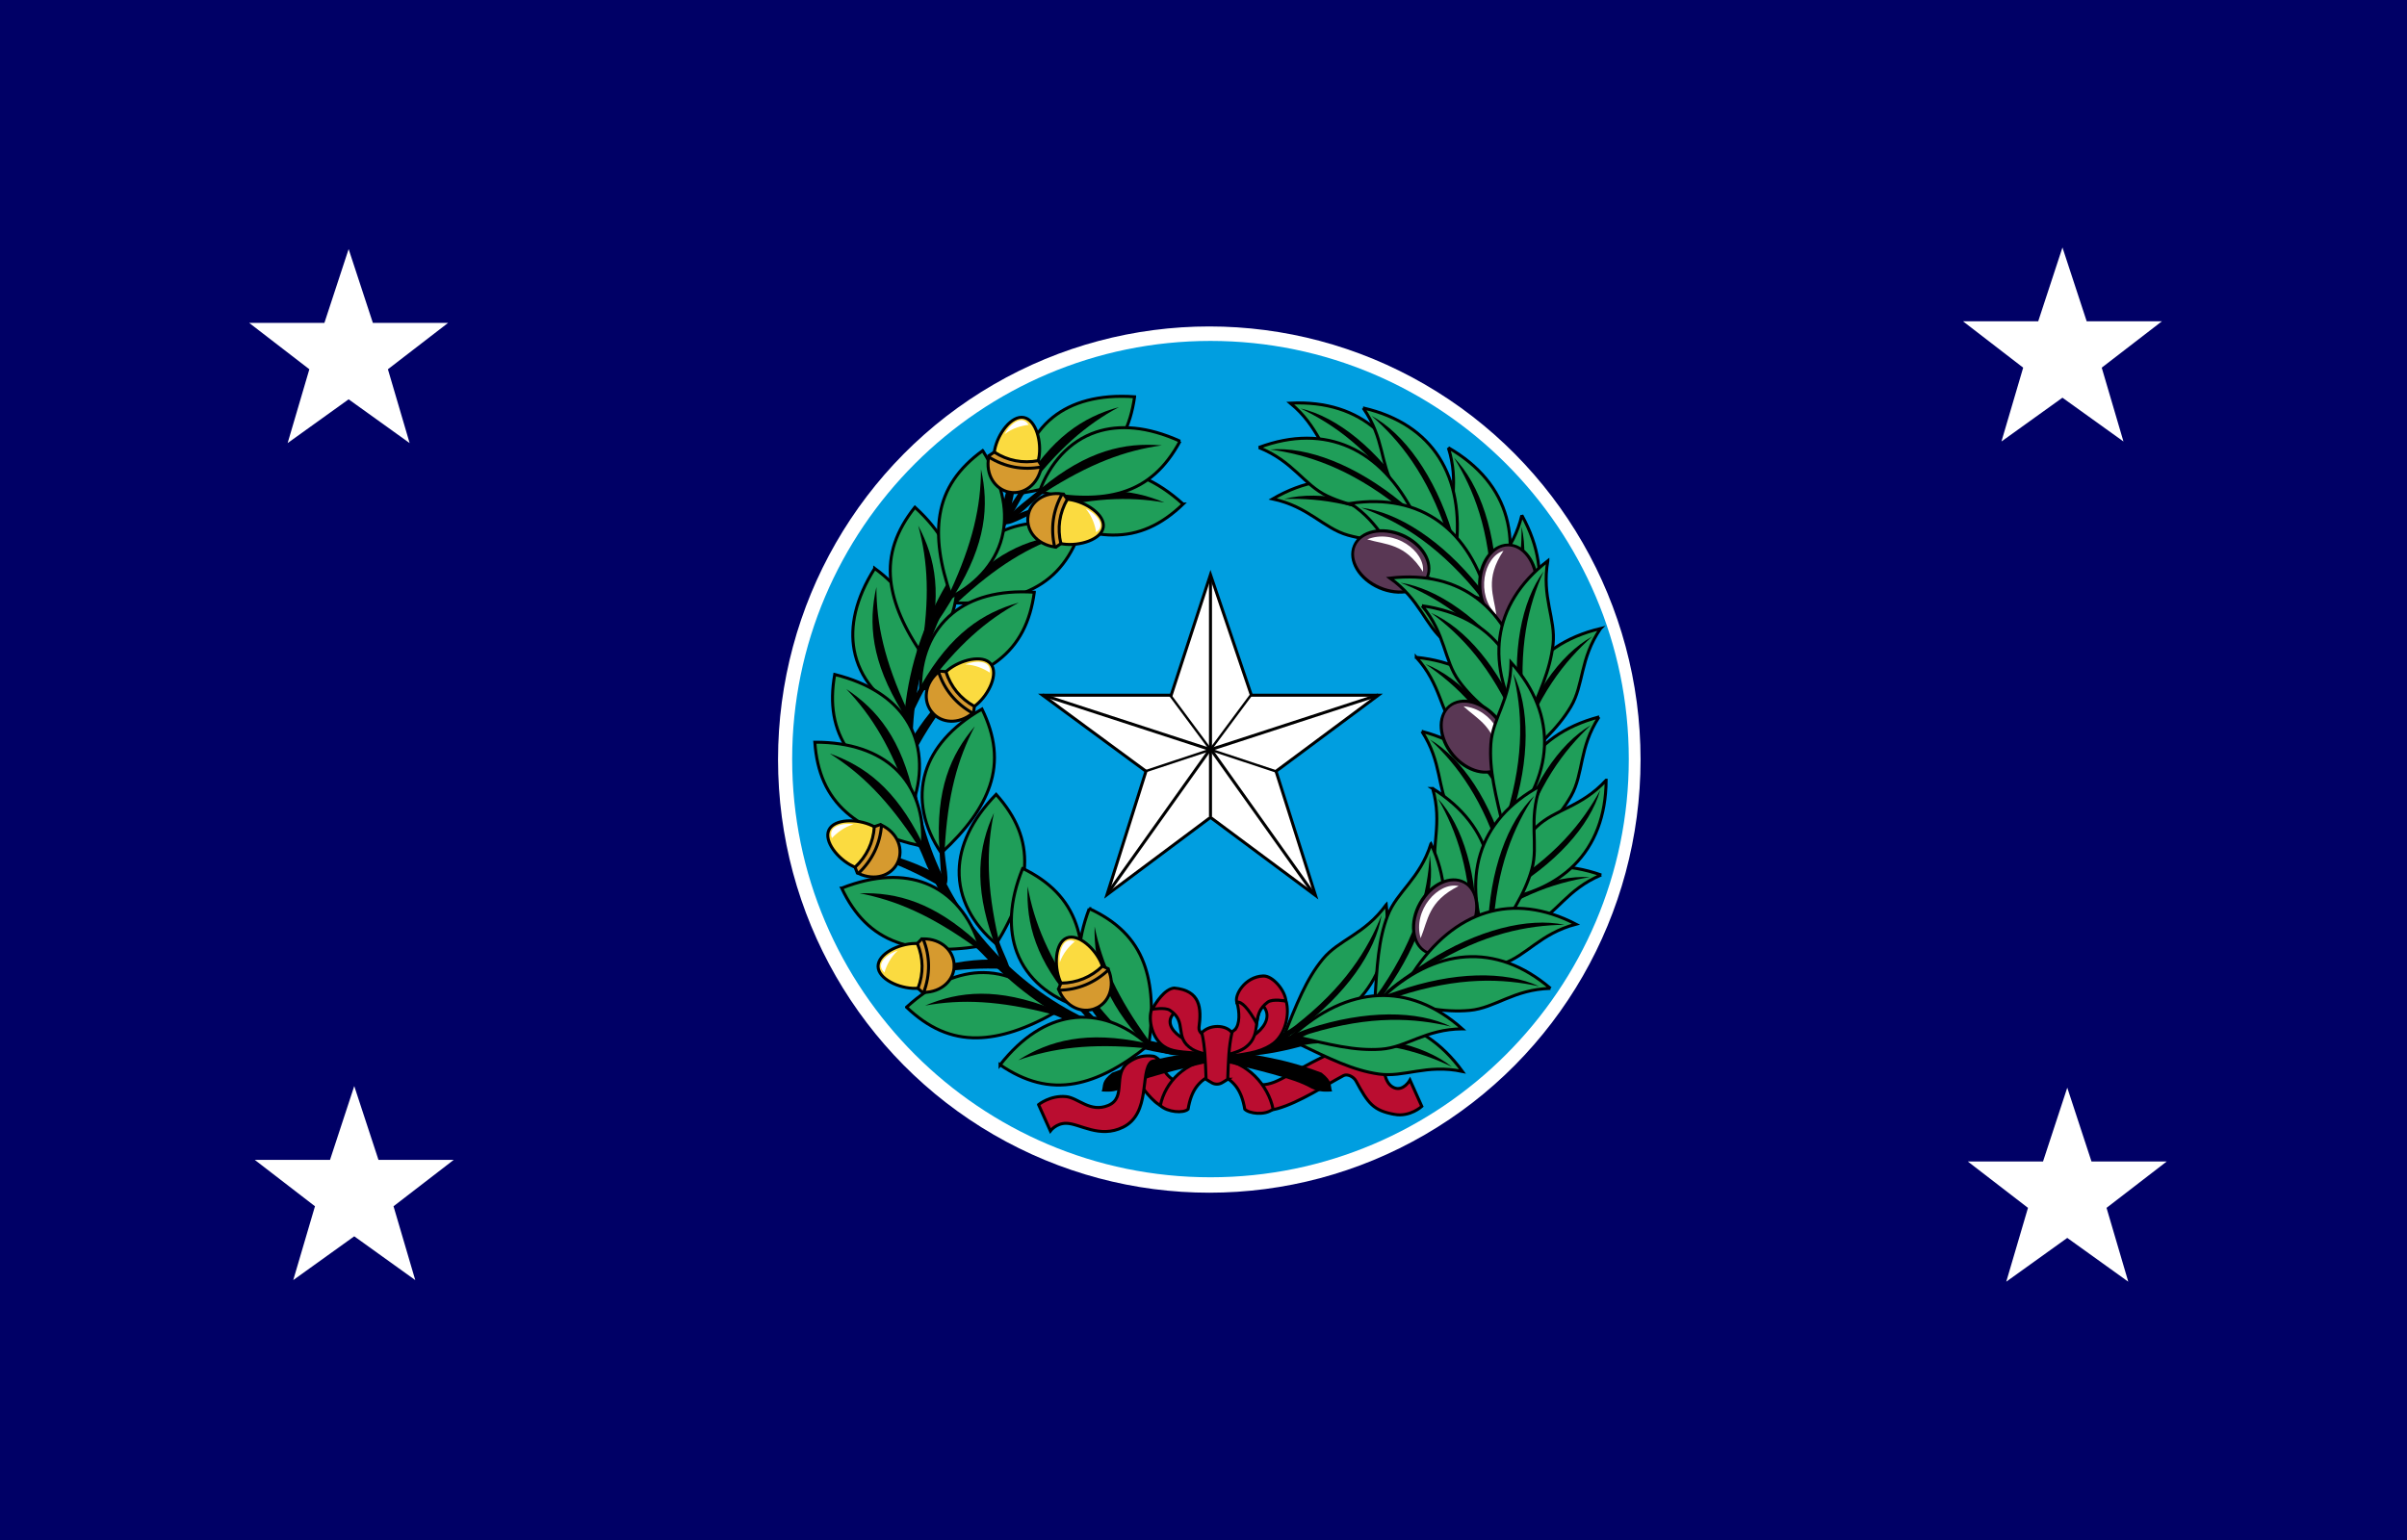 <svg xmlns="http://www.w3.org/2000/svg" width="1000.45" height="640.468" xml:space="preserve"><path fill="#006" style="stroke:none" d="M0 0h1000.45v640.468H0z"/><g fill="#FFF"><path style="stroke:none" d="m144.908 103.558 10.073 30.696h31.26l-25.009 19.274 9.032 30.696-25.356-18.203-25.356 18.203 9.031-30.696-25.008-19.274h31.26zM147.241 451.558l10.073 30.696h31.261l-25.009 19.274 9.031 30.696-25.356-18.203-25.355 18.203 9.031-30.696-25.009-19.274h31.26zM857.242 102.891l10.073 30.696h31.261l-25.01 19.275 9.031 30.695-25.355-18.203-25.356 18.203 9.031-30.695-25.008-19.275h31.26zM859.242 452.224l10.072 30.696h31.261l-25.009 19.274 9.031 30.696-25.355-18.203-25.356 18.203 9.031-30.696-25.009-19.274h31.26z"/></g><ellipse fill="#FFF" cx="502.634" cy="315.81" rx="179.25" ry="180.083" style="stroke:none"/><path transform="matrix(1.25 0 0 1.25 332.931 145.418)" d="M136.156-2.938C59.564-2.938-2.938 59.566-2.938 136.156c0 76.592 62.502 139.094 139.094 139.094 76.592 0 139.094-62.502 139.094-139.094 0-76.591-62.502-139.094-139.094-139.094z" style="fill:#009ee0;fill-opacity:1;stroke:none;display:inline"/><g style="stroke-width:1;stroke-miterlimit:4;stroke-dasharray:none"><path style="fill:#ba0d30;fill-opacity:1;stroke:#000;stroke-width:1;stroke-linecap:butt;stroke-linejoin:miter;stroke-miterlimit:4;stroke-opacity:1;stroke-dasharray:none" d="M195.164 252.986c5.2.97 9.131-2.663 9.131-2.663l-3.931-8.751s-2.211 3.889-5.327 2.536c-3.62-1.572-2.977-7.069-4.78-9.136-2.297-2.631-6.143-3.95-9.631-4.127-5.484-.28-20.24 9.403-25.354 11.4-6.143 2.397-8.845-.787-8.845-.787l1.376 10.614s5.535-.155 8.451-.983c7.471-2.12 15.822-7.707 22.013-11.007 1.321-.704 3.416.453 4.128 1.77 4.1 7.575 5.752 9.826 12.769 11.134z" transform="matrix(1.25 0 0 1.25 335.596 147.095)"/><path style="color:#000;fill:#ba0d30;fill-opacity:1;fill-rule:nonzero;stroke:#000;stroke-width:1;stroke-linecap:butt;stroke-linejoin:miter;stroke-miterlimit:4;stroke-opacity:1;stroke-dasharray:none;stroke-dashoffset:0;marker:none;visibility:visible;display:inline;overflow:visible;enable-background:accumulate" d="M136.8 239.468c5.112 2.2 7.569 5.536 8.623 11.795 1.411 1.436 6.611 2.215 9.426-.032-1.62-7.892-8.509-15.884-18.303-16.837z" transform="matrix(1.25 0 0 1.25 335.596 147.095)"/><path style="fill:#ba0d30;fill-opacity:1;stroke:#000;stroke-width:1.25;stroke-linecap:butt;stroke-linejoin:miter;stroke-miterlimit:4;stroke-opacity:1;stroke-dasharray:none" d="M137.238 302.354c2.955 4.111 8.162 11.254 12.026 10.747l6.994-9.723c-6.075-.762-8.46-5.986-11.344-10.577l-5.118.512z" transform="translate(335.596 147.095)"/><path style="color:#000;fill:#ba0d30;fill-opacity:1;fill-rule:nonzero;stroke:#000;stroke-width:1.25;stroke-linecap:butt;stroke-linejoin:miter;stroke-miterlimit:4;stroke-opacity:1;stroke-dasharray:none;stroke-dashoffset:0;marker:none;visibility:visible;display:inline;overflow:visible;enable-background:accumulate" d="M168.998 299.334c-6.39 2.751-9.462 6.92-10.78 14.744-1.96 1.795-8.456 1.295-11.536-1.513 2.025-9.865 10.39-18.38 22.633-19.572z" transform="translate(335.596 147.095)"/><g style="stroke-width:1;stroke-miterlimit:4;stroke-dasharray:none"><path style="font-size:medium;font-style:normal;font-variant:normal;font-weight:400;font-stretch:normal;text-indent:0;text-align:start;text-decoration:none;line-height:normal;letter-spacing:normal;word-spacing:normal;text-transform:none;direction:ltr;block-progression:tb;writing-mode:lr-tb;text-anchor:start;baseline-shift:baseline;color:#000;fill:#000;fill-opacity:1;stroke:none;stroke-width:1;marker:none;visibility:visible;display:inline;overflow:visible;enable-background:accumulate;font-family:Sans;-inkscape-font-specification:Sans" d="M42.932 205.735c8.337-1.099 15.503-1.454 21.971-1.148l.96-2.831c-6.553-.667-14.067-.077-23.073 2.215zM67.927 37.195c-1.524 8.27-3.395 15.197-5.68 21.256l2.398 1.786c2.654-6.029 4.408-13.359 5.003-22.633zM23.6 167.554c7.88 2.933 14.379 5.974 19.95 9.274l2.175-2.053c-5.478-3.658-12.394-6.654-21.425-8.845zM46.746 115.245c-5.03 6.74-8.839 12.82-11.73 18.614l-2.94-.545c2.618-6.045 6.802-12.314 13.2-19.053z" transform="matrix(1.25 0 0 1.25 335.596 147.095)"/><g style="stroke-width:1;stroke-miterlimit:4;stroke-dasharray:none"><path style="fill:#1f9e59;fill-opacity:1;stroke:#000;stroke-width:1.25;stroke-linecap:butt;stroke-linejoin:miter;stroke-miterlimit:4;stroke-opacity:1;stroke-dasharray:none" d="M154.877 36.783c-13.623-6.197-25.352-6.96-34.837-3.81-11.114 3.693-19.287 12.902-23.67 24.9 14.016 2.941 25.365 2.91 34.458.124 10.467-3.206 18.131-10.246 24.049-21.214z" transform="rotate(-93.568 464.006 67.341)"/><path style="font-size:medium;font-style:normal;font-variant:normal;font-weight:400;font-stretch:normal;text-indent:0;text-align:start;text-decoration:none;line-height:normal;letter-spacing:normal;word-spacing:normal;text-transform:none;direction:ltr;block-progression:tb;writing-mode:lr-tb;text-anchor:start;baseline-shift:baseline;color:#000;fill:#000;fill-opacity:1;stroke:none;stroke-width:1;marker:none;visibility:visible;display:inline;overflow:visible;enable-background:accumulate;font-family:Sans;-inkscape-font-specification:Sans" d="M117.85 30.828c-12.352-1.056-24.747 1.675-39.967 14.163-2.943 2.414-3.625 10.753-4.035 12.282 1.42 2.218 1.726-8.708 4.91-10.745 15.158-9.692 26.907-14.03 39.092-15.7z" transform="rotate(-93.568 464.006 67.341) scale(1.25)"/></g><g style="stroke-width:1;stroke-miterlimit:4;stroke-dasharray:none"><path style="fill:#1f9e59;fill-opacity:1;stroke:#000;stroke-width:1.25;stroke-linecap:butt;stroke-linejoin:miter;stroke-miterlimit:4;stroke-opacity:1;stroke-dasharray:none" d="M154.877 36.783c-13.623-6.197-25.352-6.96-34.837-3.81-11.114 3.693-19.287 12.902-23.67 24.9 14.016 2.941 25.365 2.91 34.458.124 10.467-3.206 18.131-10.246 24.049-21.214z" transform="scale(-1 1) rotate(18.016 -1315.73 -1449.149)"/><path style="font-size:medium;font-style:normal;font-variant:normal;font-weight:400;font-stretch:normal;text-indent:0;text-align:start;text-decoration:none;line-height:normal;letter-spacing:normal;word-spacing:normal;text-transform:none;direction:ltr;block-progression:tb;writing-mode:lr-tb;text-anchor:start;baseline-shift:baseline;color:#000;fill:#000;fill-opacity:1;stroke:none;stroke-width:1;marker:none;visibility:visible;display:inline;overflow:visible;enable-background:accumulate;font-family:Sans;-inkscape-font-specification:Sans" d="M117.85 30.828c-12.352-1.056-24.747 1.675-39.967 14.163-2.943 2.414-8.754 6.851-9.165 8.38 1.422 2.219 6.856-4.806 10.04-6.843 15.158-9.692 26.907-14.03 39.092-15.7z" transform="scale(-1.25 1.25) rotate(18.016 -1052.584 -1159.32)"/></g><g style="stroke-width:1;stroke-miterlimit:4;stroke-dasharray:none"><path style="fill:#1f9e59;fill-opacity:1;stroke:#000;stroke-width:1.25;stroke-linecap:butt;stroke-linejoin:miter;stroke-miterlimit:4;stroke-opacity:1;stroke-dasharray:none" d="M154.877 36.783c-13.623-6.197-25.352-6.96-34.837-3.81-11.114 3.693-19.287 12.902-23.67 24.9 14.016 2.941 25.365 2.91 34.458.124 10.467-3.206 18.131-10.246 24.049-21.214z" transform="rotate(-10.404 1305.028 -1489.633)"/><path style="font-size:medium;font-style:normal;font-variant:normal;font-weight:400;font-stretch:normal;text-indent:0;text-align:start;text-decoration:none;line-height:normal;letter-spacing:normal;word-spacing:normal;text-transform:none;direction:ltr;block-progression:tb;writing-mode:lr-tb;text-anchor:start;baseline-shift:baseline;color:#000;fill:#000;fill-opacity:1;stroke:none;stroke-width:1;marker:none;visibility:visible;display:inline;overflow:visible;enable-background:accumulate;font-family:Sans;-inkscape-font-specification:Sans" d="M117.85 30.828c-12.352-1.056-24.747 1.675-39.967 14.163-2.943 2.414-8.754 6.851-9.165 8.38 1.422 2.219 6.856-4.806 10.04-6.843 15.158-9.692 26.907-14.03 39.092-15.7z" transform="rotate(-10.404 1305.028 -1489.633) scale(1.25)"/></g><g style="stroke-width:1;stroke-miterlimit:4;stroke-dasharray:none"><path style="fill:#1f9e59;fill-opacity:1;stroke:#000;stroke-width:1.25;stroke-linecap:butt;stroke-linejoin:miter;stroke-miterlimit:4;stroke-opacity:1;stroke-dasharray:none" d="M154.877 36.783c-13.623-6.197-25.352-6.96-34.837-3.81-11.114 3.693-19.287 12.902-23.67 24.9 14.016 2.941 25.365 2.91 34.458.124 10.467-3.206 18.131-10.246 24.049-21.214z" transform="rotate(-82.155 373.68 16.844)"/><path style="font-size:medium;font-style:normal;font-variant:normal;font-weight:400;font-stretch:normal;text-indent:0;text-align:start;text-decoration:none;line-height:normal;letter-spacing:normal;word-spacing:normal;text-transform:none;direction:ltr;block-progression:tb;writing-mode:lr-tb;text-anchor:start;baseline-shift:baseline;color:#000;fill:#000;fill-opacity:1;stroke:none;stroke-width:1;marker:none;visibility:visible;display:inline;overflow:visible;enable-background:accumulate;font-family:Sans;-inkscape-font-specification:Sans" d="M117.85 30.828c-12.352-1.056-24.747 1.675-39.967 14.163-2.943 2.414-7.967 1.321-8.377 2.85 1.42 2.219 6.068.724 9.253-1.313 15.157-9.692 26.906-14.03 39.091-15.7z" transform="rotate(-82.155 373.68 16.844) scale(1.25)"/></g><g style="stroke-width:1;stroke-miterlimit:4;stroke-dasharray:none"><path style="fill:#1f9e59;fill-opacity:1;stroke:#000;stroke-width:1.25;stroke-linecap:butt;stroke-linejoin:miter;stroke-miterlimit:4;stroke-opacity:1;stroke-dasharray:none" d="M154.877 36.783c-13.623-6.197-25.352-6.96-34.837-3.81-11.114 3.693-19.287 12.902-23.67 24.9 14.016 2.941 25.365 2.91 34.458.124 10.467-3.206 18.131-10.246 24.049-21.214z" transform="scale(-1 1) rotate(-66.806 19.306 529.59)"/><path style="font-size:medium;font-style:normal;font-variant:normal;font-weight:400;font-stretch:normal;text-indent:0;text-align:start;text-decoration:none;line-height:normal;letter-spacing:normal;word-spacing:normal;text-transform:none;direction:ltr;block-progression:tb;writing-mode:lr-tb;text-anchor:start;baseline-shift:baseline;color:#000;fill:#000;fill-opacity:1;stroke:none;stroke-width:1;marker:none;visibility:visible;display:inline;overflow:visible;enable-background:accumulate;font-family:Sans;-inkscape-font-specification:Sans" d="M117.85 30.828c-12.352-1.056-24.747 1.675-39.967 14.163-2.943 2.414-8.754 6.851-9.165 8.38 1.422 2.219 6.856-4.806 10.04-6.843 15.158-9.692 26.907-14.03 39.092-15.7z" transform="scale(-1.25 1.25) rotate(-66.806 15.445 423.673)"/></g><g style="stroke-width:1;stroke-miterlimit:4;stroke-dasharray:none"><path style="fill:#1f9e59;fill-opacity:1;stroke:#000;stroke-width:1.25;stroke-linecap:butt;stroke-linejoin:miter;stroke-miterlimit:4;stroke-opacity:1;stroke-dasharray:none" d="M154.877 36.783c-13.623-6.197-25.352-6.96-34.837-3.81-11.114 3.693-19.287 12.902-23.67 24.9 14.016 2.941 25.365 2.91 34.458.124 10.467-3.206 18.131-10.246 24.049-21.214z" transform="rotate(-20.353 670.283 -781.292)"/><path style="font-size:medium;font-style:normal;font-variant:normal;font-weight:400;font-stretch:normal;text-indent:0;text-align:start;text-decoration:none;line-height:normal;letter-spacing:normal;word-spacing:normal;text-transform:none;direction:ltr;block-progression:tb;writing-mode:lr-tb;text-anchor:start;baseline-shift:baseline;color:#000;fill:#000;fill-opacity:1;stroke:none;stroke-width:1;marker:none;visibility:visible;display:inline;overflow:visible;enable-background:accumulate;font-family:Sans;-inkscape-font-specification:Sans" d="M117.85 30.828c-12.352-1.056-24.747 1.675-39.967 14.163-2.943 2.414-9.15 6.428-9.56 7.957 1.42 2.218 7.251-4.383 10.436-6.42 15.157-9.692 26.906-14.03 39.091-15.7z" transform="rotate(-20.353 670.283 -781.292) scale(1.25)"/></g><g style="stroke-width:1;stroke-miterlimit:4;stroke-dasharray:none"><path style="fill:#1f9e59;fill-opacity:1;stroke:#000;stroke-width:1.25;stroke-linecap:butt;stroke-linejoin:miter;stroke-miterlimit:4;stroke-opacity:1;stroke-dasharray:none" d="M154.877 36.783c-13.623-6.197-25.352-6.96-34.837-3.81-11.114 3.693-19.287 12.902-23.67 24.9 14.016 2.941 25.365 2.91 34.458.124 10.467-3.206 18.131-10.246 24.049-21.214z" transform="rotate(17.74 -230.325 1202.478)"/><path style="font-size:medium;font-style:normal;font-variant:normal;font-weight:400;font-stretch:normal;text-indent:0;text-align:start;text-decoration:none;line-height:normal;letter-spacing:normal;word-spacing:normal;text-transform:none;direction:ltr;block-progression:tb;writing-mode:lr-tb;text-anchor:start;baseline-shift:baseline;color:#000;fill:#000;fill-opacity:1;stroke:none;stroke-width:1;marker:none;visibility:visible;display:inline;overflow:visible;enable-background:accumulate;font-family:Sans;-inkscape-font-specification:Sans" d="M117.85 30.828c-12.352-1.056-24.747 1.675-39.967 14.163-2.943 2.414-8.754 6.851-9.165 8.38 1.422 2.219 6.856-4.806 10.04-6.843 15.158-9.692 26.907-14.03 39.092-15.7z" transform="rotate(17.74 -230.325 1202.478) scale(1.25)"/></g><g style="stroke-width:1;stroke-miterlimit:4;stroke-dasharray:none"><path style="fill:#1f9e59;fill-opacity:1;stroke:#000;stroke-width:1.25;stroke-linecap:butt;stroke-linejoin:miter;stroke-miterlimit:4;stroke-opacity:1;stroke-dasharray:none" d="M154.877 36.783c-13.623-6.197-25.352-6.96-34.837-3.81-11.114 3.693-19.287 12.902-23.67 24.9 14.016 2.941 25.365 2.91 34.458.124 10.467-3.206 18.131-10.246 24.049-21.214z" transform="translate(335.596 146.648)"/><path style="font-size:medium;font-style:normal;font-variant:normal;font-weight:400;font-stretch:normal;text-indent:0;text-align:start;text-decoration:none;line-height:normal;letter-spacing:normal;word-spacing:normal;text-transform:none;direction:ltr;block-progression:tb;writing-mode:lr-tb;text-anchor:start;baseline-shift:baseline;color:#000;fill:#000;fill-opacity:1;stroke:none;stroke-width:1;marker:none;visibility:visible;display:inline;overflow:visible;enable-background:accumulate;font-family:Sans;-inkscape-font-specification:Sans" d="M117.85 30.828c-12.352-1.056-24.747 1.675-39.967 14.163-2.943 2.414-10.697 8.277-11.108 9.806 1.421 2.218 8.8-6.232 11.984-8.269 15.157-9.692 26.906-14.03 39.091-15.7z" transform="matrix(1.25 0 0 1.25 335.596 146.648)"/></g><path d="M66.688 51.788C45.248 70.892 31.78 98.737 31.78 129.756c0 57.701 46.675 104.375 104.375 104.375v-3.187c-55.976 0-101.187-45.211-101.187-101.188 0-30.092 13.092-57.072 33.875-75.594l-2.156-2.375z" style="font-size:medium;font-style:normal;font-variant:normal;font-weight:400;font-stretch:normal;text-indent:0;text-align:start;text-decoration:none;line-height:normal;letter-spacing:normal;word-spacing:normal;text-transform:none;direction:ltr;block-progression:tb;writing-mode:lr-tb;text-anchor:start;baseline-shift:baseline;color:#000;fill:#000;fill-opacity:1;stroke:none;stroke-width:1;marker:none;visibility:visible;display:inline;overflow:visible;enable-background:accumulate;font-family:Sans;-inkscape-font-specification:Sans" transform="matrix(1.25 0 0 1.25 335.596 147.095)"/><g style="stroke-width:1;stroke-miterlimit:4;stroke-dasharray:none"><path style="fill:#1f9e59;fill-opacity:1;stroke:#000;stroke-width:1.25;stroke-linecap:butt;stroke-linejoin:miter;stroke-miterlimit:4;stroke-opacity:1;stroke-dasharray:none" d="M154.877 36.783c-13.623-6.197-25.352-6.96-34.837-3.81-11.114 3.693-19.287 12.902-23.67 24.9 14.016 2.941 25.365 2.91 34.458.124 10.467-3.206 18.131-10.246 24.049-21.214z" transform="scale(-1 1) rotate(-82.247 -40.554 434.683)"/><path style="font-size:medium;font-style:normal;font-variant:normal;font-weight:400;font-stretch:normal;text-indent:0;text-align:start;text-decoration:none;line-height:normal;letter-spacing:normal;word-spacing:normal;text-transform:none;direction:ltr;block-progression:tb;writing-mode:lr-tb;text-anchor:start;baseline-shift:baseline;color:#000;fill:#000;fill-opacity:1;stroke:none;stroke-width:1;marker:none;visibility:visible;display:inline;overflow:visible;enable-background:accumulate;font-family:Sans;-inkscape-font-specification:Sans" d="M117.85 30.828c-12.352-1.056-24.747 1.675-39.967 14.163-2.943 2.414-8.754 6.851-9.165 8.38 1.422 2.219 6.856-4.806 10.04-6.843 15.158-9.692 26.907-14.03 39.092-15.7z" transform="scale(-1.25 1.25) rotate(-82.247 -32.443 347.746)"/></g><g style="stroke-width:1;stroke-miterlimit:4;stroke-dasharray:none"><path style="fill:#1f9e59;fill-opacity:1;stroke:#000;stroke-width:1.25;stroke-linecap:butt;stroke-linejoin:miter;stroke-miterlimit:4;stroke-opacity:1;stroke-dasharray:none" d="M154.877 36.783c-13.623-6.197-25.352-6.96-34.837-3.81-11.114 3.693-19.287 12.902-23.67 24.9 14.016 2.941 25.365 2.91 34.458.124 10.467-3.206 18.131-10.246 24.049-21.214z" transform="rotate(-20.686 866.206 -611.945)"/><path style="font-size:medium;font-style:normal;font-variant:normal;font-weight:400;font-stretch:normal;text-indent:0;text-align:start;text-decoration:none;line-height:normal;letter-spacing:normal;word-spacing:normal;text-transform:none;direction:ltr;block-progression:tb;writing-mode:lr-tb;text-anchor:start;baseline-shift:baseline;color:#000;fill:#000;fill-opacity:1;stroke:none;stroke-width:1;marker:none;visibility:visible;display:inline;overflow:visible;enable-background:accumulate;font-family:Sans;-inkscape-font-specification:Sans" d="M117.85 30.828c-12.352-1.056-24.747 1.675-39.967 14.163-2.943 2.414-8.754 6.851-9.165 8.38 1.422 2.219 6.856-4.806 10.04-6.843 15.158-9.692 26.907-14.03 39.092-15.7z" transform="rotate(-20.686 866.206 -611.945) scale(1.25)"/></g><g style="stroke-width:1;stroke-miterlimit:4;stroke-dasharray:none"><path style="fill:#1f9e59;fill-opacity:1;stroke:#000;stroke-width:1.25;stroke-linecap:butt;stroke-linejoin:miter;stroke-miterlimit:4;stroke-opacity:1;stroke-dasharray:none" d="M154.877 36.783c-13.623-6.197-25.352-6.96-34.837-3.81-11.114 3.693-19.287 12.902-23.67 24.9 14.016 2.941 25.365 2.91 34.458.124 10.467-3.206 18.131-10.246 24.049-21.214z" transform="rotate(-54.368 532.723 -80.79)"/><path style="font-size:medium;font-style:normal;font-variant:normal;font-weight:400;font-stretch:normal;text-indent:0;text-align:start;text-decoration:none;line-height:normal;letter-spacing:normal;word-spacing:normal;text-transform:none;direction:ltr;block-progression:tb;writing-mode:lr-tb;text-anchor:start;baseline-shift:baseline;color:#000;fill:#000;fill-opacity:1;stroke:none;stroke-width:1;marker:none;visibility:visible;display:inline;overflow:visible;enable-background:accumulate;font-family:Sans;-inkscape-font-specification:Sans" d="M117.85 30.828c-12.352-1.056-24.747 1.675-39.967 14.163-2.943 2.414-8.754 6.851-9.165 8.38 1.422 2.219 6.856-4.806 10.04-6.843 15.158-9.692 26.907-14.03 39.092-15.7z" transform="rotate(-54.368 532.723 -80.79) scale(1.25)"/></g><g style="stroke-width:1;stroke-miterlimit:4;stroke-dasharray:none"><path style="fill:#1f9e59;fill-opacity:1;stroke:#000;stroke-width:1.25;stroke-linecap:butt;stroke-linejoin:miter;stroke-miterlimit:4;stroke-opacity:1;stroke-dasharray:none" d="M154.877 36.783c-13.623-6.197-25.352-6.96-34.837-3.81-11.114 3.693-19.287 12.902-23.67 24.9 14.016 2.941 25.365 2.91 34.458.124 10.467-3.206 18.131-10.246 24.049-21.214z" transform="scale(-1 1) rotate(-38.406 253.743 878.997)"/><path style="font-size:medium;font-style:normal;font-variant:normal;font-weight:400;font-stretch:normal;text-indent:0;text-align:start;text-decoration:none;line-height:normal;letter-spacing:normal;word-spacing:normal;text-transform:none;direction:ltr;block-progression:tb;writing-mode:lr-tb;text-anchor:start;baseline-shift:baseline;color:#000;fill:#000;fill-opacity:1;stroke:none;stroke-width:1;marker:none;visibility:visible;display:inline;overflow:visible;enable-background:accumulate;font-family:Sans;-inkscape-font-specification:Sans" d="M117.85 30.828c-12.352-1.056-24.747 1.675-39.967 14.163-2.943 2.414-8.754 6.851-9.165 8.38 1.422 2.219 6.856-4.806 10.04-6.843 15.158-9.692 26.907-14.03 39.092-15.7z" transform="scale(-1.25 1.25) rotate(-38.406 202.994 703.197)"/></g><g style="stroke-width:1;stroke-miterlimit:4;stroke-dasharray:none"><path style="fill:#1f9e59;fill-opacity:1;stroke:#000;stroke-width:1.25;stroke-linecap:butt;stroke-linejoin:miter;stroke-miterlimit:4;stroke-opacity:1;stroke-dasharray:none" d="M154.877 36.783c-13.623-6.197-25.352-6.96-34.837-3.81-11.114 3.693-19.287 12.902-23.67 24.9 14.016 2.941 25.365 2.91 34.458.124 10.467-3.206 18.131-10.246 24.049-21.214z" transform="scale(-1 1) rotate(-24.283 539.796 1319.735)"/><path style="font-size:medium;font-style:normal;font-variant:normal;font-weight:400;font-stretch:normal;text-indent:0;text-align:start;text-decoration:none;line-height:normal;letter-spacing:normal;word-spacing:normal;text-transform:none;direction:ltr;block-progression:tb;writing-mode:lr-tb;text-anchor:start;baseline-shift:baseline;color:#000;fill:#000;fill-opacity:1;stroke:none;stroke-width:1;marker:none;visibility:visible;display:inline;overflow:visible;enable-background:accumulate;font-family:Sans;-inkscape-font-specification:Sans" d="M117.85 30.828c-12.352-1.056-24.747 1.675-39.967 14.163-2.943 2.414-8.754 6.851-9.165 8.38 1.422 2.219 6.856-4.806 10.04-6.843 15.158-9.692 26.907-14.03 39.092-15.7z" transform="scale(-1.25 1.25) rotate(-24.283 431.837 1055.788)"/></g><g style="stroke-width:1;stroke-miterlimit:4;stroke-dasharray:none"><path style="fill:#1f9e59;fill-opacity:1;stroke:#000;stroke-width:1.25;stroke-linecap:butt;stroke-linejoin:miter;stroke-miterlimit:4;stroke-opacity:1;stroke-dasharray:none" d="M154.877 36.783c-13.623-6.197-25.352-6.96-34.837-3.81-11.114 3.693-19.287 12.902-23.67 24.9 14.016 2.941 25.365 2.91 34.458.124 10.467-3.206 18.131-10.246 24.049-21.214z" transform="scale(-1 1) rotate(-3.034 6179.736 9732.194)"/><path style="font-size:medium;font-style:normal;font-variant:normal;font-weight:400;font-stretch:normal;text-indent:0;text-align:start;text-decoration:none;line-height:normal;letter-spacing:normal;word-spacing:normal;text-transform:none;direction:ltr;block-progression:tb;writing-mode:lr-tb;text-anchor:start;baseline-shift:baseline;color:#000;fill:#000;fill-opacity:1;stroke:none;stroke-width:1;marker:none;visibility:visible;display:inline;overflow:visible;enable-background:accumulate;font-family:Sans;-inkscape-font-specification:Sans" d="M117.85 30.828c-12.352-1.056-24.747 1.675-39.967 14.163-2.943 2.414-8.754 6.851-9.165 8.38 1.422 2.219 6.856-4.806 10.04-6.843 15.158-9.692 26.907-14.03 39.092-15.7z" transform="scale(-1.25 1.25) rotate(-3.034 4943.789 7785.755)"/></g><g style="stroke-width:1;stroke-miterlimit:4;stroke-dasharray:none"><path style="fill:#1f9e59;fill-opacity:1;stroke:#000;stroke-width:1.25;stroke-linecap:butt;stroke-linejoin:miter;stroke-miterlimit:4;stroke-opacity:1;stroke-dasharray:none" d="M154.877 36.783c-13.623-6.197-25.352-6.96-34.837-3.81-11.114 3.693-19.287 12.902-23.67 24.9 14.016 2.941 25.365 2.91 34.458.124 10.467-3.206 18.131-10.246 24.049-21.214z" transform="rotate(-70.226 493.159 -.75)"/><path style="font-size:medium;font-style:normal;font-variant:normal;font-weight:400;font-stretch:normal;text-indent:0;text-align:start;text-decoration:none;line-height:normal;letter-spacing:normal;word-spacing:normal;text-transform:none;direction:ltr;block-progression:tb;writing-mode:lr-tb;text-anchor:start;baseline-shift:baseline;color:#000;fill:#000;fill-opacity:1;stroke:none;stroke-width:1;marker:none;visibility:visible;display:inline;overflow:visible;enable-background:accumulate;font-family:Sans;-inkscape-font-specification:Sans" d="M117.85 30.828c-12.352-1.056-24.747 1.675-39.967 14.163-2.943 2.414-8.754 6.851-9.165 8.38 1.422 2.219 6.856-4.806 10.04-6.843 15.158-9.692 26.907-14.03 39.092-15.7z" transform="rotate(-70.226 493.159 -.75) scale(1.25)"/></g><g style="stroke-width:1;stroke-miterlimit:4;stroke-dasharray:none"><path style="fill:#1f9e59;fill-opacity:1;stroke:#000;stroke-width:1.25;stroke-linecap:butt;stroke-linejoin:miter;stroke-miterlimit:4;stroke-opacity:1;stroke-dasharray:none" d="M154.877 36.783c-13.623-6.197-25.352-6.96-34.837-3.81-11.114 3.693-19.287 12.902-23.67 24.9 14.016 2.941 25.365 2.91 34.458.124 10.467-3.206 18.131-10.246 24.049-21.214z" transform="rotate(-92.347 445.603 69.245)"/><path style="font-size:medium;font-style:normal;font-variant:normal;font-weight:400;font-stretch:normal;text-indent:0;text-align:start;text-decoration:none;line-height:normal;letter-spacing:normal;word-spacing:normal;text-transform:none;direction:ltr;block-progression:tb;writing-mode:lr-tb;text-anchor:start;baseline-shift:baseline;color:#000;fill:#000;fill-opacity:1;stroke:none;stroke-width:1;marker:none;visibility:visible;display:inline;overflow:visible;enable-background:accumulate;font-family:Sans;-inkscape-font-specification:Sans" d="M117.85 30.828c-12.352-1.056-24.747 1.675-39.967 14.163-2.943 2.414-8.754 6.851-9.165 8.38 1.422 2.219 6.856-4.806 10.04-6.843 15.158-9.692 26.907-14.03 39.092-15.7z" transform="rotate(-92.347 445.603 69.245) scale(1.25)"/></g><g style="stroke-width:1;stroke-miterlimit:4;stroke-dasharray:none"><g style="stroke:#000;stroke-width:.751;stroke-miterlimit:4;stroke-dasharray:none"><path d="M4.39 161.436c0 4.19-2.511 7.588-5.61 7.588-3.098 0-5.61-3.397-5.61-7.588 0-4.191 2.512-9.32 5.61-9.32 3.099 0 5.61 5.129 5.61 9.32z" style="fill:#fbdb40;fill-opacity:1;stroke:#000;stroke-width:.751;stroke-miterlimit:4;stroke-opacity:1;stroke-dasharray:none;stroke-dashoffset:0" transform="rotate(50.582 180.648 702.482) scale(1.664)"/><path d="M-6.83 162.012c3.74 1.463 7.48 1.463 11.22 0l1.033 1.111c-.563 3.13-3.969 5.901-6.643 5.901-2.747 0-6.239-2.641-6.722-5.9z" style="fill:#d69a2f;fill-opacity:1;stroke:#000;stroke-width:.751;stroke-miterlimit:4;stroke-opacity:1;stroke-dasharray:none;stroke-dashoffset:0" transform="rotate(50.582 180.648 702.482) scale(1.664)"/><path d="M-1.22 171.119c-3.632 0-6.734-3.116-6.734-7.657 4.385 1.716 8.994 1.672 13.38-.044 0 4.54-3.013 7.7-6.646 7.7z" style="fill:#d69a2f;fill-opacity:1;stroke:#000;stroke-width:.751;stroke-miterlimit:4;stroke-opacity:1;stroke-dasharray:none;stroke-dashoffset:0" transform="rotate(50.582 180.648 702.482) scale(1.664)"/></g><path style="fill:#fff;stroke:none" d="M78.932 146.97c-2.644.812-6.337 2.537-9.076 5.702.901-3.407 5.09-9.946 9.076-5.702z" transform="rotate(50.582 104.75 565.123)"/></g><g style="stroke-width:1;stroke-miterlimit:4;stroke-dasharray:none"><g style="stroke:#000;stroke-width:.751;stroke-miterlimit:4;stroke-dasharray:none"><path d="M4.39 161.436c0 4.19-2.511 7.588-5.61 7.588-3.098 0-5.61-3.397-5.61-7.588 0-4.191 2.512-9.32 5.61-9.32 3.099 0 5.61 5.129 5.61 9.32z" style="fill:#fbdb40;fill-opacity:1;stroke:#000;stroke-width:.751;stroke-miterlimit:4;stroke-opacity:1;stroke-dasharray:none;stroke-dashoffset:0" transform="scale(-1.664 1.664) rotate(64.561 -147.872 16.826)"/><path d="M-6.83 162.012c3.74 1.463 7.48 1.463 11.22 0l1.033 1.111c-.563 3.13-3.969 5.901-6.643 5.901-2.747 0-6.239-2.641-6.722-5.9z" style="fill:#d69a2f;fill-opacity:1;stroke:#000;stroke-width:.751;stroke-miterlimit:4;stroke-opacity:1;stroke-dasharray:none;stroke-dashoffset:0" transform="scale(-1.664 1.664) rotate(64.561 -147.872 16.826)"/><path d="M-1.22 171.119c-3.632 0-6.734-3.116-6.734-7.657 4.385 1.716 8.994 1.672 13.38-.044 0 4.54-3.013 7.7-6.646 7.7z" style="fill:#d69a2f;fill-opacity:1;stroke:#000;stroke-width:.751;stroke-miterlimit:4;stroke-opacity:1;stroke-dasharray:none;stroke-dashoffset:0" transform="scale(-1.664 1.664) rotate(64.561 -147.872 16.826)"/></g><path style="fill:#fff;stroke:none" d="M78.932 146.97c-2.644.812-6.337 2.537-9.076 5.702.901-3.407 5.09-9.946 9.076-5.702z" transform="scale(-1 1) rotate(64.561 -292.915 -88.456)"/></g><g style="stroke-width:1;stroke-miterlimit:4;stroke-dasharray:none"><g style="stroke:#000;stroke-width:.751;stroke-miterlimit:4;stroke-dasharray:none"><path d="M4.39 161.436c0 4.19-2.511 7.588-5.61 7.588-3.098 0-5.61-3.397-5.61-7.588 0-4.191 2.512-9.32 5.61-9.32 3.099 0 5.61 5.129 5.61 9.32z" style="fill:#fbdb40;fill-opacity:1;stroke:#000;stroke-width:.751;stroke-miterlimit:4;stroke-opacity:1;stroke-dasharray:none;stroke-dashoffset:0" transform="rotate(10.956 626.425 2442.601) scale(1.664)"/><path d="M-6.83 162.012c3.74 1.463 7.48 1.463 11.22 0l1.033 1.111c-.563 3.13-3.969 5.901-6.643 5.901-2.747 0-6.239-2.641-6.722-5.9z" style="fill:#d69a2f;fill-opacity:1;stroke:#000;stroke-width:.751;stroke-miterlimit:4;stroke-opacity:1;stroke-dasharray:none;stroke-dashoffset:0" transform="rotate(10.956 626.425 2442.601) scale(1.664)"/><path d="M-1.22 171.119c-3.632 0-6.734-3.116-6.734-7.657 4.385 1.716 8.994 1.672 13.38-.044 0 4.54-3.013 7.7-6.646 7.7z" style="fill:#d69a2f;fill-opacity:1;stroke:#000;stroke-width:.751;stroke-miterlimit:4;stroke-opacity:1;stroke-dasharray:none;stroke-dashoffset:0" transform="rotate(10.956 626.425 2442.601) scale(1.664)"/></g><path style="fill:#fff;stroke:none" d="M78.932 146.97c-2.644.812-6.337 2.537-9.076 5.702.901-3.407 5.09-9.946 9.076-5.702z" transform="rotate(10.956 98.513 1979.413)"/></g><g style="stroke-width:1;stroke-miterlimit:4;stroke-dasharray:none"><g style="stroke:#000;stroke-width:.751;stroke-miterlimit:4;stroke-dasharray:none"><path d="M4.39 161.436c0 4.19-2.511 7.588-5.61 7.588-3.098 0-5.61-3.397-5.61-7.588 0-4.191 2.512-9.32 5.61-9.32 3.099 0 5.61 5.129 5.61 9.32z" style="fill:#fbdb40;fill-opacity:1;stroke:#000;stroke-width:.751;stroke-miterlimit:4;stroke-opacity:1;stroke-dasharray:none;stroke-dashoffset:0" transform="rotate(98.24 242.969 435.496) scale(1.664)"/><path d="M-6.83 162.012c3.74 1.463 7.48 1.463 11.22 0l1.033 1.111c-.563 3.13-3.969 5.901-6.643 5.901-2.747 0-6.239-2.641-6.722-5.9z" style="fill:#d69a2f;fill-opacity:1;stroke:#000;stroke-width:.751;stroke-miterlimit:4;stroke-opacity:1;stroke-dasharray:none;stroke-dashoffset:0" transform="rotate(98.24 242.969 435.496) scale(1.664)"/><path d="M-1.22 171.119c-3.632 0-6.734-3.116-6.734-7.657 4.385 1.716 8.994 1.672 13.38-.044 0 4.54-3.013 7.7-6.646 7.7z" style="fill:#d69a2f;fill-opacity:1;stroke:#000;stroke-width:.751;stroke-miterlimit:4;stroke-opacity:1;stroke-dasharray:none;stroke-dashoffset:0" transform="rotate(98.24 242.969 435.496) scale(1.664)"/></g><path style="fill:#fff;stroke:none" d="M78.932 146.97c-2.644.812-6.337 2.537-9.076 5.702.901-3.407 5.09-9.946 9.076-5.702z" transform="rotate(98.24 235.095 347.172)"/></g><g style="stroke-width:1;stroke-miterlimit:4;stroke-dasharray:none"><g style="stroke:#000;stroke-width:.751;stroke-miterlimit:4;stroke-dasharray:none"><path d="M4.39 161.436c0 4.19-2.511 7.588-5.61 7.588-3.098 0-5.61-3.397-5.61-7.588 0-4.191 2.512-9.32 5.61-9.32 3.099 0 5.61 5.129 5.61 9.32z" style="fill:#fbdb40;fill-opacity:1;stroke:#000;stroke-width:.751;stroke-miterlimit:4;stroke-opacity:1;stroke-dasharray:none;stroke-dashoffset:0" transform="matrix(.023 1.664 1.664 -.023 111.87 407.348)"/><path d="M-6.83 162.012c3.74 1.463 7.48 1.463 11.22 0l1.033 1.111c-.563 3.13-3.969 5.901-6.643 5.901-2.747 0-6.239-2.641-6.722-5.9z" style="fill:#d69a2f;fill-opacity:1;stroke:#000;stroke-width:.751;stroke-miterlimit:4;stroke-opacity:1;stroke-dasharray:none;stroke-dashoffset:0" transform="matrix(.023 1.664 1.664 -.023 111.87 407.348)"/><path d="M-1.22 171.119c-3.632 0-6.734-3.116-6.734-7.657 4.385 1.716 8.994 1.672 13.38-.044 0 4.54-3.013 7.7-6.646 7.7z" style="fill:#d69a2f;fill-opacity:1;stroke:#000;stroke-width:.751;stroke-miterlimit:4;stroke-opacity:1;stroke-dasharray:none;stroke-dashoffset:0" transform="matrix(.023 1.664 1.664 -.023 111.87 407.348)"/></g><path style="fill:#fff;stroke:none" d="M78.932 146.97c-2.644.812-6.337 2.537-9.076 5.702.901-3.407 5.09-9.946 9.076-5.702z" transform="scale(1 -1) rotate(-89.219 -56.194 -275.021)"/></g><path style="font-size:medium;font-style:normal;font-variant:normal;font-weight:400;font-stretch:normal;text-indent:0;text-align:start;text-decoration:none;line-height:normal;letter-spacing:normal;word-spacing:normal;text-transform:none;direction:ltr;block-progression:tb;writing-mode:lr-tb;text-anchor:start;baseline-shift:baseline;color:#000;fill:#000;fill-opacity:1;stroke:none;stroke-width:1;marker:none;visibility:visible;display:inline;overflow:visible;enable-background:accumulate;font-family:Sans;-inkscape-font-specification:Sans" d="M91.46 210.054c4.95 6.797 9.633 12.234 14.314 16.708l-1.39 2.648c-5-4.288-9.752-10.138-14.299-18.243z" transform="matrix(1.25 0 0 1.25 335.596 147.095)"/><g style="stroke-width:1;stroke-miterlimit:4;stroke-dasharray:none"><g style="stroke:#000;stroke-width:.751;stroke-miterlimit:4;stroke-dasharray:none"><path d="M4.39 161.436c0 4.19-2.511 7.588-5.61 7.588-3.098 0-5.61-3.397-5.61-7.588 0-4.191 2.512-9.32 5.61-9.32 3.099 0 5.61 5.129 5.61 9.32z" style="fill:#fbdb40;fill-opacity:1;stroke:#000;stroke-width:.751;stroke-miterlimit:4;stroke-opacity:1;stroke-dasharray:none;stroke-dashoffset:0" transform="rotate(-22.224 569.093 -812.338) scale(1.664)"/><path d="M-6.83 162.012c3.74 1.463 7.48 1.463 11.22 0l1.033 1.111c-.563 3.13-3.969 5.901-6.643 5.901-2.747 0-6.239-2.641-6.722-5.9z" style="fill:#d69a2f;fill-opacity:1;stroke:#000;stroke-width:.751;stroke-miterlimit:4;stroke-opacity:1;stroke-dasharray:none;stroke-dashoffset:0" transform="rotate(-22.224 569.093 -812.338) scale(1.664)"/><path d="M-1.22 171.119c-3.632 0-6.734-3.116-6.734-7.657 4.385 1.716 8.994 1.672 13.38-.044 0 4.54-3.013 7.7-6.646 7.7z" style="fill:#d69a2f;fill-opacity:1;stroke:#000;stroke-width:.751;stroke-miterlimit:4;stroke-opacity:1;stroke-dasharray:none;stroke-dashoffset:0" transform="rotate(-22.224 569.093 -812.338) scale(1.664)"/></g><path style="fill:#fff;stroke:none" d="M78.932 146.97c-2.644.812-6.337 2.537-9.076 5.702.901-3.407 5.09-9.946 9.076-5.702z" transform="rotate(-22.224 885.208 -667.118)"/></g><g style="stroke-width:1;stroke-miterlimit:4;stroke-dasharray:none"><path style="fill:#1f9e59;fill-opacity:1;stroke:#000;stroke-width:1.25;stroke-linecap:butt;stroke-linejoin:miter;stroke-miterlimit:4;stroke-opacity:1;stroke-dasharray:none" d="M154.877 36.783c-13.623-6.197-25.352-6.96-34.837-3.81-11.114 3.693-19.287 12.902-23.67 24.9 14.016 2.941 25.365 2.91 34.458.124 10.467-3.206 18.131-10.246 24.049-21.214z" transform="scale(-1 1) rotate(27.367 -964.073 -931.966)"/><path style="font-size:medium;font-style:normal;font-variant:normal;font-weight:400;font-stretch:normal;text-indent:0;text-align:start;text-decoration:none;line-height:normal;letter-spacing:normal;word-spacing:normal;text-transform:none;direction:ltr;block-progression:tb;writing-mode:lr-tb;text-anchor:start;baseline-shift:baseline;color:#000;fill:#000;fill-opacity:1;stroke:none;stroke-width:1;marker:none;visibility:visible;display:inline;overflow:visible;enable-background:accumulate;font-family:Sans;-inkscape-font-specification:Sans" d="M117.85 30.828c-12.352-1.056-24.747 1.675-39.967 14.163-2.943 2.414-8.754 6.851-9.165 8.38 1.422 2.219 6.856-4.806 10.04-6.843 15.158-9.692 26.907-14.03 39.092-15.7z" transform="scale(-1.25 1.25) rotate(27.367 -771.259 -745.573)"/></g></g><g style="stroke-width:1;stroke-miterlimit:4;stroke-dasharray:none"><path style="font-size:medium;font-style:normal;font-variant:normal;font-weight:400;font-stretch:normal;text-indent:0;text-align:start;text-decoration:none;line-height:normal;letter-spacing:normal;word-spacing:normal;text-transform:none;direction:ltr;block-progression:tb;writing-mode:lr-tb;text-anchor:start;baseline-shift:baseline;color:#000;fill:#000;fill-opacity:1;stroke:none;stroke-width:1;marker:none;visibility:visible;display:inline;overflow:visible;enable-background:accumulate;font-family:Sans;-inkscape-font-specification:Sans" d="M175.142 226.668c-12.011 4.815-25.13 7.463-38.874 7.463v-3.187c12.664 0 24.776-2.314 35.94-6.543z" transform="matrix(1.25 0 0 1.25 335.596 147.095)"/><g style="stroke-width:1;stroke-miterlimit:4;stroke-dasharray:none"><path style="fill:#1f9e59;fill-opacity:1;stroke:#000;stroke-width:1.25;stroke-linecap:butt;stroke-linejoin:miter;stroke-miterlimit:4;stroke-opacity:1;stroke-dasharray:none" d="M187.607 38.968c14.296 5.681 18.73 15.541 28.418 20.118 9.837 4.646 20.26 5.918 36.341 8.141-13.782-27.733-36.886-38.68-64.76-28.259z" transform="scale(-1 1) rotate(-33.524 464.694 1562.74)"/><path style="font-size:medium;font-style:normal;font-variant:normal;font-weight:400;font-stretch:normal;text-indent:0;text-align:start;text-decoration:none;line-height:normal;letter-spacing:normal;word-spacing:normal;text-transform:none;direction:ltr;block-progression:tb;writing-mode:lr-tb;text-anchor:start;baseline-shift:baseline;color:#000;fill:#000;fill-opacity:1;stroke:none;stroke-width:1;marker:none;visibility:visible;display:inline;overflow:visible;enable-background:accumulate;font-family:Sans;-inkscape-font-specification:Sans" d="M153.842 31.831c12.352-1.056 28.515 5.129 43.735 17.617 2.943 2.414 7.046 5.802 7.457 7.331-1.42 2.219-5.36-3.458-8.332-5.794-16.728-13.146-30.674-17.484-42.86-19.154z" transform="scale(-1.25 1.25) rotate(-33.524 371.755 1250.192)"/></g><g style="stroke-width:1;stroke-miterlimit:4;stroke-dasharray:none"><path style="fill:#1f9e59;fill-opacity:1;stroke:#000;stroke-width:1.25;stroke-linecap:butt;stroke-linejoin:miter;stroke-miterlimit:4;stroke-opacity:1;stroke-dasharray:none" d="M187.607 38.968c14.296 5.681 18.73 15.541 28.418 20.118 9.837 4.646 20.26 5.918 36.341 8.141-13.782-27.733-36.886-38.68-64.76-28.259z" transform="rotate(104.046 250.3 359.214)"/><path style="font-size:medium;font-style:normal;font-variant:normal;font-weight:400;font-stretch:normal;text-indent:0;text-align:start;text-decoration:none;line-height:normal;letter-spacing:normal;word-spacing:normal;text-transform:none;direction:ltr;block-progression:tb;writing-mode:lr-tb;text-anchor:start;baseline-shift:baseline;color:#000;fill:#000;fill-opacity:1;stroke:none;stroke-width:1;marker:none;visibility:visible;display:inline;overflow:visible;enable-background:accumulate;font-family:Sans;-inkscape-font-specification:Sans" d="M153.842 31.831c12.352-1.056 28.515 5.129 43.735 17.617 2.943 2.414 9.196 8.161 9.607 9.69-1.421 2.219-7.51-5.817-10.482-8.153-16.728-13.146-30.674-17.484-42.86-19.154z" transform="rotate(104.046 250.3 359.214) scale(1.25)"/></g><g style="stroke-width:1;stroke-miterlimit:4;stroke-dasharray:none"><path style="fill:#1f9e59;fill-opacity:1;stroke:#000;stroke-width:1.25;stroke-linecap:butt;stroke-linejoin:miter;stroke-miterlimit:4;stroke-opacity:1;stroke-dasharray:none" d="M187.607 38.968c14.296 5.681 18.73 15.541 28.418 20.118 9.837 4.646 20.26 5.918 36.341 8.141-13.782-27.733-36.886-38.68-64.76-28.259z" transform="scale(-1 1) rotate(1.164 -16227.051 -41790.56)"/><path style="font-size:medium;font-style:normal;font-variant:normal;font-weight:400;font-stretch:normal;text-indent:0;text-align:start;text-decoration:none;line-height:normal;letter-spacing:normal;word-spacing:normal;text-transform:none;direction:ltr;block-progression:tb;writing-mode:lr-tb;text-anchor:start;baseline-shift:baseline;color:#000;fill:#000;fill-opacity:1;stroke:none;stroke-width:1;marker:none;visibility:visible;display:inline;overflow:visible;enable-background:accumulate;font-family:Sans;-inkscape-font-specification:Sans" d="M153.842 31.831c12.352-1.056 28.515 5.129 43.735 17.617 2.943 2.414 10.697 8.276 11.108 9.806-1.42 2.218-9.012-5.933-11.983-8.269-16.728-13.146-30.674-17.484-42.86-19.154z" transform="scale(-1.25 1.25) rotate(1.164 -12981.64 -33432.447)"/></g><g style="stroke-width:1;stroke-miterlimit:4;stroke-dasharray:none"><path style="fill:#1f9e59;fill-opacity:1;stroke:#000;stroke-width:1.25;stroke-linecap:butt;stroke-linejoin:miter;stroke-miterlimit:4;stroke-opacity:1;stroke-dasharray:none" d="M187.607 38.968c14.296 5.681 18.73 15.541 28.418 20.118 9.837 4.646 20.26 5.918 36.341 8.141-13.782-27.733-36.886-38.68-64.76-28.259z" transform="rotate(35.27 -27.701 806.007)"/><path style="font-size:medium;font-style:normal;font-variant:normal;font-weight:400;font-stretch:normal;text-indent:0;text-align:start;text-decoration:none;line-height:normal;letter-spacing:normal;word-spacing:normal;text-transform:none;direction:ltr;block-progression:tb;writing-mode:lr-tb;text-anchor:start;baseline-shift:baseline;color:#000;fill:#000;fill-opacity:1;stroke:none;stroke-width:1;marker:none;visibility:visible;display:inline;overflow:visible;enable-background:accumulate;font-family:Sans;-inkscape-font-specification:Sans" d="M153.842 31.831c12.352-1.056 28.515 5.129 43.735 17.617 2.943 2.414 10.697 8.276 11.108 9.806-1.42 2.218-9.012-5.933-11.983-8.269-16.728-13.146-30.674-17.484-42.86-19.154z" transform="rotate(35.27 -27.701 806.007) scale(1.25)"/></g><g style="stroke-width:1;stroke-miterlimit:4;stroke-dasharray:none"><path style="fill:#1f9e59;fill-opacity:1;stroke:#000;stroke-width:1.25;stroke-linecap:butt;stroke-linejoin:miter;stroke-miterlimit:4;stroke-opacity:1;stroke-dasharray:none" d="M187.607 38.968c14.296 5.681 18.73 15.541 28.418 20.118 9.837 4.646 20.26 5.918 36.341 8.141-13.782-27.733-36.886-38.68-64.76-28.259z" transform="scale(-1 1) rotate(33.891 -603.708 -1249.422)"/><path style="font-size:medium;font-style:normal;font-variant:normal;font-weight:400;font-stretch:normal;text-indent:0;text-align:start;text-decoration:none;line-height:normal;letter-spacing:normal;word-spacing:normal;text-transform:none;direction:ltr;block-progression:tb;writing-mode:lr-tb;text-anchor:start;baseline-shift:baseline;color:#000;fill:#000;fill-opacity:1;stroke:none;stroke-width:1;marker:none;visibility:visible;display:inline;overflow:visible;enable-background:accumulate;font-family:Sans;-inkscape-font-specification:Sans" d="M153.842 31.831c12.352-1.056 28.515 5.129 43.735 17.617 2.943 2.414 10.697 8.276 11.108 9.806-1.42 2.218-9.012-5.933-11.983-8.269-16.728-13.146-30.674-17.484-42.86-19.154z" transform="scale(-1.25 1.25) rotate(33.891 -482.966 -999.538)"/></g><g style="stroke-width:1;stroke-miterlimit:4;stroke-dasharray:none"><path style="fill:#1f9e59;fill-opacity:1;stroke:#000;stroke-width:1.25;stroke-linecap:butt;stroke-linejoin:miter;stroke-miterlimit:4;stroke-opacity:1;stroke-dasharray:none" d="M187.607 38.968c14.296 5.681 18.73 15.541 28.418 20.118 9.837 4.646 20.26 5.918 36.341 8.141-13.782-27.733-36.886-38.68-64.76-28.259z" transform="rotate(26.258 -114.208 1015.892)"/><path style="font-size:medium;font-style:normal;font-variant:normal;font-weight:400;font-stretch:normal;text-indent:0;text-align:start;text-decoration:none;line-height:normal;letter-spacing:normal;word-spacing:normal;text-transform:none;direction:ltr;block-progression:tb;writing-mode:lr-tb;text-anchor:start;baseline-shift:baseline;color:#000;fill:#000;fill-opacity:1;stroke:none;stroke-width:1;marker:none;visibility:visible;display:inline;overflow:visible;enable-background:accumulate;font-family:Sans;-inkscape-font-specification:Sans" d="M153.842 31.831c12.352-1.056 28.515 5.129 43.735 17.617 2.943 2.414 10.697 8.276 11.108 9.806-1.42 2.218-9.012-5.933-11.983-8.269-16.728-13.146-30.674-17.484-42.86-19.154z" transform="rotate(26.258 -114.208 1015.892) scale(1.25)"/></g><g style="stroke-width:1;stroke-miterlimit:4;stroke-dasharray:none"><path style="fill:#1f9e59;fill-opacity:1;stroke:#000;stroke-width:1.25;stroke-linecap:butt;stroke-linejoin:miter;stroke-miterlimit:4;stroke-opacity:1;stroke-dasharray:none" d="M187.607 38.968c14.296 5.681 18.73 15.541 28.418 20.118 9.837 4.646 20.26 5.918 36.341 8.141-13.782-27.733-36.886-38.68-64.76-28.259z" transform="scale(-1 1) rotate(35.27 -646.062 -1171.898)"/><path style="font-size:medium;font-style:normal;font-variant:normal;font-weight:400;font-stretch:normal;text-indent:0;text-align:start;text-decoration:none;line-height:normal;letter-spacing:normal;word-spacing:normal;text-transform:none;direction:ltr;block-progression:tb;writing-mode:lr-tb;text-anchor:start;baseline-shift:baseline;color:#000;fill:#000;fill-opacity:1;stroke:none;stroke-width:1;marker:none;visibility:visible;display:inline;overflow:visible;enable-background:accumulate;font-family:Sans;-inkscape-font-specification:Sans" d="M153.842 31.831c12.352-1.056 28.515 5.129 43.735 17.617 2.943 2.414 10.697 8.276 11.108 9.806-1.42 2.218-9.012-5.933-11.983-8.269-16.728-13.146-30.674-17.484-42.86-19.154z" transform="scale(-1.25 1.25) rotate(35.27 -516.85 -937.518)"/></g><g style="stroke-width:1;stroke-miterlimit:4;stroke-dasharray:none"><path style="fill:#1f9e59;fill-opacity:1;stroke:#000;stroke-width:1.25;stroke-linecap:butt;stroke-linejoin:miter;stroke-miterlimit:4;stroke-opacity:1;stroke-dasharray:none" d="M187.607 38.968c14.296 5.681 18.73 15.541 28.418 20.118 9.837 4.646 20.26 5.918 36.341 8.141-13.782-27.733-36.886-38.68-64.76-28.259z" transform="rotate(50.469 238.661 552.155)"/><path style="font-size:medium;font-style:normal;font-variant:normal;font-weight:400;font-stretch:normal;text-indent:0;text-align:start;text-decoration:none;line-height:normal;letter-spacing:normal;word-spacing:normal;text-transform:none;direction:ltr;block-progression:tb;writing-mode:lr-tb;text-anchor:start;baseline-shift:baseline;color:#000;fill:#000;fill-opacity:1;stroke:none;stroke-width:1;marker:none;visibility:visible;display:inline;overflow:visible;enable-background:accumulate;font-family:Sans;-inkscape-font-specification:Sans" d="M153.842 31.831c12.352-1.056 28.515 5.129 43.735 17.617 2.943 2.414 10.697 8.276 11.108 9.806-1.42 2.218-9.012-5.933-11.983-8.269-16.728-13.146-30.674-17.484-42.86-19.154z" transform="rotate(50.469 238.661 552.155) scale(1.25)"/></g><g style="stroke-width:1;stroke-miterlimit:4;stroke-dasharray:none"><path style="fill:#1f9e59;fill-opacity:1;stroke:#000;stroke-width:1.25;stroke-linecap:butt;stroke-linejoin:miter;stroke-miterlimit:4;stroke-opacity:1;stroke-dasharray:none" d="M187.607 38.968c14.296 5.681 18.73 15.541 28.418 20.118 9.837 4.646 20.26 5.918 36.341 8.141-13.782-27.733-36.886-38.68-64.76-28.259z" transform="rotate(17.649 -52.366 1226.356)"/><path style="font-size:medium;font-style:normal;font-variant:normal;font-weight:400;font-stretch:normal;text-indent:0;text-align:start;text-decoration:none;line-height:normal;letter-spacing:normal;word-spacing:normal;text-transform:none;direction:ltr;block-progression:tb;writing-mode:lr-tb;text-anchor:start;baseline-shift:baseline;color:#000;fill:#000;fill-opacity:1;stroke:none;stroke-width:1;marker:none;visibility:visible;display:inline;overflow:visible;enable-background:accumulate;font-family:Sans;-inkscape-font-specification:Sans" d="M153.842 31.831c12.352-1.056 28.515 5.129 43.735 17.617 2.943 2.414 10.697 8.276 11.108 9.806-1.42 2.218-9.012-5.933-11.983-8.269-16.728-13.146-30.674-17.484-42.86-19.154z" transform="rotate(17.649 -52.366 1226.356) scale(1.25)"/></g><g style="stroke-width:1;stroke-miterlimit:4;stroke-dasharray:none"><path style="fill:#1f9e59;fill-opacity:1;stroke:#000;stroke-width:1.25;stroke-linecap:butt;stroke-linejoin:miter;stroke-miterlimit:4;stroke-opacity:1;stroke-dasharray:none" d="M187.607 38.968c14.296 5.681 18.73 15.541 28.418 20.118 9.837 4.646 20.26 5.918 36.341 8.141-13.782-27.733-36.886-38.68-64.76-28.259z" transform="rotate(-9.59 1362.438 -1911.437)"/><path style="font-size:medium;font-style:normal;font-variant:normal;font-weight:400;font-stretch:normal;text-indent:0;text-align:start;text-decoration:none;line-height:normal;letter-spacing:normal;word-spacing:normal;text-transform:none;direction:ltr;block-progression:tb;writing-mode:lr-tb;text-anchor:start;baseline-shift:baseline;color:#000;fill:#000;fill-opacity:1;stroke:none;stroke-width:1;marker:none;visibility:visible;display:inline;overflow:visible;enable-background:accumulate;font-family:Sans;-inkscape-font-specification:Sans" d="M153.842 31.831c12.352-1.056 28.515 5.129 43.735 17.617 2.943 2.414 10.697 8.276 11.108 9.806-1.42 2.218-9.012-5.933-11.983-8.269-16.728-13.146-30.674-17.484-42.86-19.154z" transform="rotate(-9.59 1362.438 -1911.437) scale(1.25)"/></g><g style="stroke-width:1;stroke-miterlimit:4;stroke-dasharray:none"><path style="fill:#1f9e59;fill-opacity:1;stroke:#000;stroke-width:1.25;stroke-linecap:butt;stroke-linejoin:miter;stroke-miterlimit:4;stroke-opacity:1;stroke-dasharray:none" d="M187.607 38.968c14.296 5.681 18.73 15.541 28.418 20.118 9.837 4.646 20.26 5.918 36.341 8.141-13.782-27.733-36.886-38.68-64.76-28.259z" transform="rotate(33.36 159.072 736.703)"/><path style="font-size:medium;font-style:normal;font-variant:normal;font-weight:400;font-stretch:normal;text-indent:0;text-align:start;text-decoration:none;line-height:normal;letter-spacing:normal;word-spacing:normal;text-transform:none;direction:ltr;block-progression:tb;writing-mode:lr-tb;text-anchor:start;baseline-shift:baseline;color:#000;fill:#000;fill-opacity:1;stroke:none;stroke-width:1;marker:none;visibility:visible;display:inline;overflow:visible;enable-background:accumulate;font-family:Sans;-inkscape-font-specification:Sans" d="M153.842 31.831c12.352-1.056 28.515 5.129 43.735 17.617 2.943 2.414 10.697 8.276 11.108 9.806-1.42 2.218-9.012-5.933-11.983-8.269-16.728-13.146-30.674-17.484-42.86-19.154z" transform="rotate(33.36 159.072 736.703) scale(1.25)"/></g><g style="stroke-width:1;stroke-miterlimit:4;stroke-dasharray:none"><path style="fill:#1f9e59;fill-opacity:1;stroke:#000;stroke-width:1.25;stroke-linecap:butt;stroke-linejoin:miter;stroke-miterlimit:4;stroke-opacity:1;stroke-dasharray:none" d="M187.607 38.968c14.296 5.681 18.73 15.541 28.418 20.118 9.837 4.646 20.26 5.918 36.341 8.141-13.782-27.733-36.886-38.68-64.76-28.259z" transform="translate(335.596 147.095)"/><path style="font-size:medium;font-style:normal;font-variant:normal;font-weight:400;font-stretch:normal;text-indent:0;text-align:start;text-decoration:none;line-height:normal;letter-spacing:normal;word-spacing:normal;text-transform:none;direction:ltr;block-progression:tb;writing-mode:lr-tb;text-anchor:start;baseline-shift:baseline;color:#000;fill:#000;fill-opacity:1;stroke:none;stroke-width:1;marker:none;visibility:visible;display:inline;overflow:visible;enable-background:accumulate;font-family:Sans;-inkscape-font-specification:Sans" d="M153.842 31.831c12.352-1.056 28.515 5.129 43.735 17.617 2.943 2.414 10.697 8.276 11.108 9.806-1.42 2.218-9.012-5.933-11.983-8.269-16.728-13.146-30.674-17.484-42.86-19.154z" transform="matrix(1.25 0 0 1.25 335.596 147.095)"/></g><g style="stroke-width:1;stroke-miterlimit:4;stroke-dasharray:none"><path style="fill:#1f9e59;fill-opacity:1;stroke:#000;stroke-width:1.25;stroke-linecap:butt;stroke-linejoin:miter;stroke-miterlimit:4;stroke-opacity:1;stroke-dasharray:none" d="M187.607 38.968c14.296 5.681 18.73 15.541 28.418 20.118 9.837 4.646 20.26 5.918 36.341 8.141-13.782-27.733-36.886-38.68-64.76-28.259z" transform="rotate(11.872 -444.665 1921.113)"/><path style="font-size:medium;font-style:normal;font-variant:normal;font-weight:400;font-stretch:normal;text-indent:0;text-align:start;text-decoration:none;line-height:normal;letter-spacing:normal;word-spacing:normal;text-transform:none;direction:ltr;block-progression:tb;writing-mode:lr-tb;text-anchor:start;baseline-shift:baseline;color:#000;fill:#000;fill-opacity:1;stroke:none;stroke-width:1;marker:none;visibility:visible;display:inline;overflow:visible;enable-background:accumulate;font-family:Sans;-inkscape-font-specification:Sans" d="M153.842 31.831c12.352-1.056 28.515 5.129 43.735 17.617 2.943 2.414 10.697 8.276 11.108 9.806-1.42 2.218-9.012-5.933-11.983-8.269-16.728-13.146-30.674-17.484-42.86-19.154z" transform="rotate(11.872 -444.665 1921.113) scale(1.25)"/></g><g style="stroke-width:1;stroke-miterlimit:4;stroke-dasharray:none"><path style="fill:#1f9e59;fill-opacity:1;stroke:#000;stroke-width:1.25;stroke-linecap:butt;stroke-linejoin:miter;stroke-miterlimit:4;stroke-opacity:1;stroke-dasharray:none" d="M187.607 38.968c14.296 5.681 18.73 15.541 28.418 20.118 9.837 4.646 20.26 5.918 36.341 8.141-13.782-27.733-36.886-38.68-64.76-28.259z" transform="rotate(81.554 308.47 384.541)"/><path style="font-size:medium;font-style:normal;font-variant:normal;font-weight:400;font-stretch:normal;text-indent:0;text-align:start;text-decoration:none;line-height:normal;letter-spacing:normal;word-spacing:normal;text-transform:none;direction:ltr;block-progression:tb;writing-mode:lr-tb;text-anchor:start;baseline-shift:baseline;color:#000;fill:#000;fill-opacity:1;stroke:none;stroke-width:1;marker:none;visibility:visible;display:inline;overflow:visible;enable-background:accumulate;font-family:Sans;-inkscape-font-specification:Sans" d="M196.702 50.985c-16.728-13.146-30.674-17.484-42.86-19.154 12.352-1.056 28.515 5.129 43.735 17.617z" transform="rotate(81.554 308.47 384.541) scale(1.25)"/></g><g style="stroke-width:1;stroke-miterlimit:4;stroke-dasharray:none"><path style="fill:#593754;fill-opacity:1;stroke:#000;stroke-width:1.177;stroke-miterlimit:4;stroke-dasharray:none" d="M-69.108 151.45c0 9.339-4.608 16.91-10.293 16.91s-10.293-7.571-10.293-16.91 4.608-16.91 10.293-16.91 10.293 7.571 10.293 16.91z" transform="rotate(113.457 215.094 410.37) scale(1.155 .976)"/><path style="fill:#fff;stroke:none" d="M-82.374 137.081c-8.244 2.44-11.804 18.158-3.144 26.62-.95-8.05-4.813-14.902 3.144-26.62z" transform="rotate(113.457 221.511 408.476)"/></g><g style="stroke-width:1;stroke-miterlimit:4;stroke-dasharray:none"><path style="fill:#593754;fill-opacity:1;stroke:#000;stroke-width:1.177;stroke-miterlimit:4;stroke-dasharray:none" d="M-69.108 151.45c0 9.339-4.608 16.91-10.293 16.91s-10.293-7.571-10.293-16.91 4.608-16.91 10.293-16.91 10.293 7.571 10.293 16.91z" transform="matrix(1.155 -.009 .007 .976 717.556 94.554)"/><path style="fill:#fff;stroke:none" d="M-82.374 137.081c-8.244 2.44-11.804 18.158-3.144 26.62-.95-8.05-4.813-14.902 3.144-26.62z" transform="rotate(-.427 12606.549 -94719.871)"/></g><g style="stroke-width:1;stroke-miterlimit:4;stroke-dasharray:none"><path style="fill:#1f9e59;fill-opacity:1;stroke:#000;stroke-width:1.25;stroke-linecap:butt;stroke-linejoin:miter;stroke-miterlimit:4;stroke-opacity:1;stroke-dasharray:none" d="M187.607 38.968c14.296 5.681 18.73 15.541 28.418 20.118 9.837 4.646 20.26 5.918 36.341 8.141-13.782-27.733-36.886-38.68-64.76-28.259z" transform="rotate(13.759 -451.939 1756.507)"/><path style="font-size:medium;font-style:normal;font-variant:normal;font-weight:400;font-stretch:normal;text-indent:0;text-align:start;text-decoration:none;line-height:normal;letter-spacing:normal;word-spacing:normal;text-transform:none;direction:ltr;block-progression:tb;writing-mode:lr-tb;text-anchor:start;baseline-shift:baseline;color:#000;fill:#000;fill-opacity:1;stroke:none;stroke-width:1;marker:none;visibility:visible;display:inline;overflow:visible;enable-background:accumulate;font-family:Sans;-inkscape-font-specification:Sans" d="M196.702 50.985c-16.728-13.146-30.674-17.484-42.86-19.154 12.352-1.056 28.515 5.129 43.735 17.617z" transform="rotate(13.759 -451.939 1756.507) scale(1.25)"/></g><g style="stroke-width:1;stroke-miterlimit:4;stroke-dasharray:none"><path style="fill:#1f9e59;fill-opacity:1;stroke:#000;stroke-width:1.25;stroke-linecap:butt;stroke-linejoin:miter;stroke-miterlimit:4;stroke-opacity:1;stroke-dasharray:none" d="M187.607 38.968c14.296 5.681 18.73 15.541 28.418 20.118 9.837 4.646 20.26 5.918 36.341 8.141-13.782-27.733-36.886-38.68-64.76-28.259z" transform="rotate(28.615 -28.04 936.44)"/><path style="font-size:medium;font-style:normal;font-variant:normal;font-weight:400;font-stretch:normal;text-indent:0;text-align:start;text-decoration:none;line-height:normal;letter-spacing:normal;word-spacing:normal;text-transform:none;direction:ltr;block-progression:tb;writing-mode:lr-tb;text-anchor:start;baseline-shift:baseline;color:#000;fill:#000;fill-opacity:1;stroke:none;stroke-width:1;marker:none;visibility:visible;display:inline;overflow:visible;enable-background:accumulate;font-family:Sans;-inkscape-font-specification:Sans" d="M153.842 31.831c12.352-1.056 28.515 5.129 43.735 17.617 2.943 2.414 10.697 8.276 11.108 9.806-1.42 2.218-9.012-5.933-11.983-8.269-16.728-13.146-30.674-17.484-42.86-19.154z" transform="rotate(28.615 -28.04 936.44) scale(1.25)"/></g><g style="stroke-width:1;stroke-miterlimit:4;stroke-dasharray:none"><path style="fill:#1f9e59;fill-opacity:1;stroke:#000;stroke-width:1.25;stroke-linecap:butt;stroke-linejoin:miter;stroke-miterlimit:4;stroke-opacity:1;stroke-dasharray:none" d="M187.607 38.968c14.296 5.681 18.73 15.541 28.418 20.118 9.837 4.646 20.26 5.918 36.341 8.141-13.782-27.733-36.886-38.68-64.76-28.259z" transform="scale(-1 1) rotate(58.275 -402.047 -609.25)"/><path style="font-size:medium;font-style:normal;font-variant:normal;font-weight:400;font-stretch:normal;text-indent:0;text-align:start;text-decoration:none;line-height:normal;letter-spacing:normal;word-spacing:normal;text-transform:none;direction:ltr;block-progression:tb;writing-mode:lr-tb;text-anchor:start;baseline-shift:baseline;color:#000;fill:#000;fill-opacity:1;stroke:none;stroke-width:1;marker:none;visibility:visible;display:inline;overflow:visible;enable-background:accumulate;font-family:Sans;-inkscape-font-specification:Sans" d="M153.842 31.831c12.352-1.056 28.515 5.129 43.735 17.617 2.943 2.414 10.697 8.276 11.108 9.806-1.42 2.218-9.012-5.933-11.983-8.269-16.728-13.146-30.674-17.484-42.86-19.154z" transform="scale(-1.25 1.25) rotate(58.275 -321.638 -487.4)"/></g><g style="stroke-width:1;stroke-miterlimit:4;stroke-dasharray:none"><path style="fill:#593754;fill-opacity:1;stroke:#000;stroke-width:1.177;stroke-miterlimit:4;stroke-dasharray:none" d="M-69.108 151.45c0 9.339-4.608 16.91-10.293 16.91s-10.293-7.571-10.293-16.91 4.608-16.91 10.293-16.91 10.293 7.571 10.293 16.91z" transform="matrix(-.884 .743 -.628 -.747 637.92 478.41)"/><path style="fill:#fff;stroke:none" d="M-82.374 137.081c-8.244 2.44-11.804 18.158-3.144 26.62-.95-8.05-4.813-14.902 3.144-26.62z" transform="rotate(139.941 237.702 355.15)"/></g><g style="stroke-width:1;stroke-miterlimit:4;stroke-dasharray:none"><path style="fill:#1f9e59;fill-opacity:1;stroke:#000;stroke-width:1.25;stroke-linecap:butt;stroke-linejoin:miter;stroke-miterlimit:4;stroke-opacity:1;stroke-dasharray:none" d="M187.607 38.968c14.296 5.681 18.73 15.541 28.418 20.118 9.837 4.646 20.26 5.918 36.341 8.141-13.782-27.733-36.886-38.68-64.76-28.259z" transform="rotate(68.605 234.54 479.97)"/><path style="font-size:medium;font-style:normal;font-variant:normal;font-weight:400;font-stretch:normal;text-indent:0;text-align:start;text-decoration:none;line-height:normal;letter-spacing:normal;word-spacing:normal;text-transform:none;direction:ltr;block-progression:tb;writing-mode:lr-tb;text-anchor:start;baseline-shift:baseline;color:#000;fill:#000;fill-opacity:1;stroke:none;stroke-width:1;marker:none;visibility:visible;display:inline;overflow:visible;enable-background:accumulate;font-family:Sans;-inkscape-font-specification:Sans" d="M153.842 31.831c12.352-1.056 28.515 5.129 43.735 17.617 2.943 2.414 10.697 8.276 11.108 9.806-1.42 2.218-9.012-5.933-11.983-8.269-16.728-13.146-30.674-17.484-42.86-19.154z" transform="rotate(68.605 234.54 479.97) scale(1.25)"/></g><g style="stroke-width:1;stroke-miterlimit:4;stroke-dasharray:none"><path style="fill:#1f9e59;fill-opacity:1;stroke:#000;stroke-width:1.25;stroke-linecap:butt;stroke-linejoin:miter;stroke-miterlimit:4;stroke-opacity:1;stroke-dasharray:none" d="M187.607 38.968c14.296 5.681 18.73 15.541 28.418 20.118 9.837 4.646 20.26 5.918 36.341 8.141-13.782-27.733-36.886-38.68-64.76-28.259z" transform="rotate(110.873 329.278 347.008)"/><path style="font-size:medium;font-style:normal;font-variant:normal;font-weight:400;font-stretch:normal;text-indent:0;text-align:start;text-decoration:none;line-height:normal;letter-spacing:normal;word-spacing:normal;text-transform:none;direction:ltr;block-progression:tb;writing-mode:lr-tb;text-anchor:start;baseline-shift:baseline;color:#000;fill:#000;fill-opacity:1;stroke:none;stroke-width:1;marker:none;visibility:visible;display:inline;overflow:visible;enable-background:accumulate;font-family:Sans;-inkscape-font-specification:Sans" d="M153.842 31.831c12.352-1.056 28.515 5.129 43.735 17.617 2.943 2.414 10.697 8.276 11.108 9.806-1.42 2.218-9.012-5.933-11.983-8.269-16.728-13.146-30.674-17.484-42.86-19.154z" transform="rotate(110.873 329.278 347.008) scale(1.25)"/></g><g style="stroke-width:1;stroke-miterlimit:4;stroke-dasharray:none"><path style="fill:#1f9e59;fill-opacity:1;stroke:#000;stroke-width:1.25;stroke-linecap:butt;stroke-linejoin:miter;stroke-miterlimit:4;stroke-opacity:1;stroke-dasharray:none" d="M187.607 38.968c14.296 5.681 18.73 15.541 28.418 20.118 9.837 4.646 20.26 5.918 36.341 8.141-13.782-27.733-36.886-38.68-64.76-28.259z" transform="rotate(52.395 97.982 597.892)"/><path style="font-size:medium;font-style:normal;font-variant:normal;font-weight:400;font-stretch:normal;text-indent:0;text-align:start;text-decoration:none;line-height:normal;letter-spacing:normal;word-spacing:normal;text-transform:none;direction:ltr;block-progression:tb;writing-mode:lr-tb;text-anchor:start;baseline-shift:baseline;color:#000;fill:#000;fill-opacity:1;stroke:none;stroke-width:1;marker:none;visibility:visible;display:inline;overflow:visible;enable-background:accumulate;font-family:Sans;-inkscape-font-specification:Sans" d="M153.842 31.831c12.352-1.056 28.515 5.129 43.735 17.617 2.943 2.414 10.697 8.276 11.108 9.806-1.42 2.218-9.012-5.933-11.983-8.269-16.728-13.146-30.674-17.484-42.86-19.154z" transform="rotate(52.395 97.982 597.892) scale(1.25)"/></g><g style="stroke-width:1;stroke-miterlimit:4;stroke-dasharray:none"><path style="fill:#1f9e59;fill-opacity:1;stroke:#000;stroke-width:1.25;stroke-linecap:butt;stroke-linejoin:miter;stroke-miterlimit:4;stroke-opacity:1;stroke-dasharray:none" d="M187.607 38.968c14.296 5.681 18.73 15.541 28.418 20.118 9.837 4.646 20.26 5.918 36.341 8.141-13.782-27.733-36.886-38.68-64.76-28.259z" transform="scale(-1 1) rotate(48.914 -542.682 -727.173)"/><path style="font-size:medium;font-style:normal;font-variant:normal;font-weight:400;font-stretch:normal;text-indent:0;text-align:start;text-decoration:none;line-height:normal;letter-spacing:normal;word-spacing:normal;text-transform:none;direction:ltr;block-progression:tb;writing-mode:lr-tb;text-anchor:start;baseline-shift:baseline;color:#000;fill:#000;fill-opacity:1;stroke:none;stroke-width:1;marker:none;visibility:visible;display:inline;overflow:visible;enable-background:accumulate;font-family:Sans;-inkscape-font-specification:Sans" d="M153.842 31.831c12.352-1.056 28.515 5.129 43.735 17.617 2.943 2.414 10.697 8.276 11.108 9.806-1.42 2.218-9.012-5.933-11.983-8.269-16.728-13.146-30.674-17.484-42.86-19.154z" transform="scale(-1.25 1.25) rotate(48.914 -434.146 -581.739)"/></g><g style="stroke-width:1;stroke-miterlimit:4;stroke-dasharray:none"><path style="fill:#1f9e59;fill-opacity:1;stroke:#000;stroke-width:1.25;stroke-linecap:butt;stroke-linejoin:miter;stroke-miterlimit:4;stroke-opacity:1;stroke-dasharray:none" d="M187.607 38.968c14.296 5.681 18.73 15.541 28.418 20.118 9.837 4.646 20.26 5.918 36.341 8.141-13.782-27.733-36.886-38.68-64.76-28.259z" transform="rotate(85.778 223.325 414.048)"/><path style="font-size:medium;font-style:normal;font-variant:normal;font-weight:400;font-stretch:normal;text-indent:0;text-align:start;text-decoration:none;line-height:normal;letter-spacing:normal;word-spacing:normal;text-transform:none;direction:ltr;block-progression:tb;writing-mode:lr-tb;text-anchor:start;baseline-shift:baseline;color:#000;fill:#000;fill-opacity:1;stroke:none;stroke-width:1;marker:none;visibility:visible;display:inline;overflow:visible;enable-background:accumulate;font-family:Sans;-inkscape-font-specification:Sans" d="M153.842 31.831c12.352-1.056 28.515 5.129 43.735 17.617 2.943 2.414 10.697 8.276 11.108 9.806-1.42 2.218-9.012-5.933-11.983-8.269-16.728-13.146-30.674-17.484-42.86-19.154z" transform="rotate(85.778 223.325 414.048) scale(1.25)"/></g><g style="stroke-width:1;stroke-miterlimit:4;stroke-dasharray:none"><path style="fill:#593754;fill-opacity:1;stroke:#000;stroke-width:1.177;stroke-miterlimit:4;stroke-dasharray:none" d="M-69.108 151.45c0 9.339-4.608 16.91-10.293 16.91s-10.293-7.571-10.293-16.91 4.608-16.91 10.293-16.91 10.293 7.571 10.293 16.91z" transform="matrix(1.007 .566 -.478 .851 753.023 297.39)"/><path style="fill:#fff;stroke:none" d="M-82.374 137.081c-8.244 2.44-11.804 18.158-3.144 26.62-.95-8.05-4.813-14.902 3.144-26.62z" transform="rotate(29.357 -179.604 1567.225)"/></g><g style="stroke-width:1;stroke-miterlimit:4;stroke-dasharray:none"><path style="fill:#1f9e59;fill-opacity:1;stroke:#000;stroke-width:1.25;stroke-linecap:butt;stroke-linejoin:miter;stroke-miterlimit:4;stroke-opacity:1;stroke-dasharray:none" d="M187.607 38.968c14.296 5.681 18.73 15.541 28.418 20.118 9.837 4.646 20.26 5.918 36.341 8.141-13.782-27.733-36.886-38.68-64.76-28.259z" transform="scale(-1 1) rotate(-6.96 2605.197 7139.762)"/><path style="font-size:medium;font-style:normal;font-variant:normal;font-weight:400;font-stretch:normal;text-indent:0;text-align:start;text-decoration:none;line-height:normal;letter-spacing:normal;word-spacing:normal;text-transform:none;direction:ltr;block-progression:tb;writing-mode:lr-tb;text-anchor:start;baseline-shift:baseline;color:#000;fill:#000;fill-opacity:1;stroke:none;stroke-width:1;marker:none;visibility:visible;display:inline;overflow:visible;enable-background:accumulate;font-family:Sans;-inkscape-font-specification:Sans" d="M153.842 31.831c12.352-1.056 28.515 5.129 43.735 17.617 2.943 2.414 12.12 10.369 12.532 11.898-1.421 2.218-10.436-8.025-13.407-10.36-16.728-13.147-30.674-17.485-42.86-19.155z" transform="scale(-1.25 1.25) rotate(-6.96 2084.158 5711.81)"/></g><g style="stroke-width:1;stroke-miterlimit:4;stroke-dasharray:none"><path style="fill:#1f9e59;fill-opacity:1;stroke:#000;stroke-width:1.25;stroke-linecap:butt;stroke-linejoin:miter;stroke-miterlimit:4;stroke-opacity:1;stroke-dasharray:none" d="M187.607 38.968c14.296 5.681 18.73 15.541 28.418 20.118 9.837 4.646 20.26 5.918 36.341 8.141-13.782-27.733-36.886-38.68-64.76-28.259z" transform="scale(-1 1) rotate(-20.065 822.88 2576.539)"/><path style="font-size:medium;font-style:normal;font-variant:normal;font-weight:400;font-stretch:normal;text-indent:0;text-align:start;text-decoration:none;line-height:normal;letter-spacing:normal;word-spacing:normal;text-transform:none;direction:ltr;block-progression:tb;writing-mode:lr-tb;text-anchor:start;baseline-shift:baseline;color:#000;fill:#000;fill-opacity:1;stroke:none;stroke-width:1;marker:none;visibility:visible;display:inline;overflow:visible;enable-background:accumulate;font-family:Sans;-inkscape-font-specification:Sans" d="M153.842 31.831c12.352-1.056 28.515 5.129 43.735 17.617 2.943 2.414 10.697 8.276 11.108 9.806-1.42 2.218-9.012-5.933-11.983-8.269-16.728-13.146-30.674-17.484-42.86-19.154z" transform="scale(-1.25 1.25) rotate(-20.065 658.305 2061.231)"/></g><g style="stroke-width:1;stroke-miterlimit:4;stroke-dasharray:none"><path style="fill:#1f9e59;fill-opacity:1;stroke:#000;stroke-width:1.25;stroke-linecap:butt;stroke-linejoin:miter;stroke-miterlimit:4;stroke-opacity:1;stroke-dasharray:none" d="M187.607 38.968c14.296 5.681 18.73 15.541 28.418 20.118 9.837 4.646 20.26 5.918 36.341 8.141-13.782-27.733-36.886-38.68-64.76-28.259z" transform="scale(-1 1) rotate(-21.235 826.924 2354.85)"/><path style="font-size:medium;font-style:normal;font-variant:normal;font-weight:400;font-stretch:normal;text-indent:0;text-align:start;text-decoration:none;line-height:normal;letter-spacing:normal;word-spacing:normal;text-transform:none;direction:ltr;block-progression:tb;writing-mode:lr-tb;text-anchor:start;baseline-shift:baseline;color:#000;fill:#000;fill-opacity:1;stroke:none;stroke-width:1;marker:none;visibility:visible;display:inline;overflow:visible;enable-background:accumulate;font-family:Sans;-inkscape-font-specification:Sans" d="M153.842 31.831c12.352-1.056 28.515 5.129 43.735 17.617 2.943 2.414 8.885 8.339 9.296 9.868-1.421 2.218-7.2-5.995-10.171-8.33-16.728-13.147-30.674-17.485-42.86-19.155z" transform="scale(-1.25 1.25) rotate(-21.235 661.54 1883.88)"/></g></g><g style="stroke-width:1;stroke-miterlimit:4;stroke-dasharray:none"><path style="fill:#000;fill-opacity:1;stroke:none" d="M137.076 235.161c12.484 2.908 25.175 5.803 30.933 9.16 2.989 1.373 4.938 1.103 6.913 1.036-.724-2.246.269-3.283-3.456-6.221-14.306-5.492-23.295-5.668-34.736-8.295z" transform="matrix(1.25 0 0 1.25 335.01 147.095)"/><path transform="translate(335.01 147.095)" d="M170.22 293.952c-15.605 3.635-31.47 7.253-38.667 11.448-3.735 1.717-6.172 1.38-8.64 1.297.905-2.809-.337-4.105 4.32-7.777 17.881-6.865 29.118-7.085 43.42-10.369z" style="fill:#000;fill-opacity:1;stroke:none"/></g><g style="fill:#ba0d30;fill-opacity:1;stroke-width:1;stroke-miterlimit:4;stroke-dasharray:none"><g style="fill:#ba0d30;fill-opacity:1;stroke-width:1.026;stroke-miterlimit:4;stroke-dasharray:none"><path style="fill:#ba0d30;fill-opacity:1;stroke:#000;stroke-width:1.283;stroke-linecap:butt;stroke-linejoin:miter;stroke-miterlimit:4;stroke-opacity:1;stroke-dasharray:none" d="M166.53 290.972c-12.269-.803-15.122-1.001-18.387-3.277-4.557-3.176-6.762-11.186-5.034-16.373l8.138-5.558 3.771 5.558c-10.014 5.402-.946 14.814 11.71 16.871z" transform="matrix(1 0 0 .95 335.596 161.703)"/><path style="fill:#ba0d30;fill-opacity:1;stroke:#000;stroke-width:1.283;stroke-linecap:butt;stroke-linejoin:miter;stroke-miterlimit:4;stroke-opacity:1;stroke-dasharray:none" d="M163.95 282.238c-.793-.622-1.318-1.779-1.191-2.778 1.068-8.42.66-16.153-10.321-17.269-3.99.408-7.628 6.43-9.13 9.33 0 0 5.322-.991 7.343.396 7.552 5.184 1.394 11.908 9.33 17.07 2.492 1.622 8.137 2.779 8.137 2.779l-.794-7.543s-2.424-1.24-3.374-1.985z" transform="matrix(1 0 0 .95 335.596 161.703)"/></g><g style="fill:#ba0d30;fill-opacity:1;stroke-width:.931;stroke-miterlimit:4;stroke-dasharray:none"><path d="M138.219 233.71c9.815-.643 13.655-2.106 16.267-3.926 3.646-2.542 5.41-8.576 4.027-12.727l-6.51-4.446-3.017 4.446c8.01 4.323.757 11.852-9.369 13.497z" style="fill:#ba0d30;fill-opacity:1;stroke:#000;stroke-width:.931;stroke-linecap:butt;stroke-linejoin:miter;stroke-miterlimit:4;stroke-opacity:1;stroke-dasharray:none" transform="matrix(1.289 0 0 1.398 330.173 112.555)"/><path d="M141.98 225.79c1.8-1.705 1.562-5.41.72-8.222 9.93-4.218 7.356 1.1 6.374 6.271-.351 2.554-.508 5.133-3.918 7.35-1.994 1.298-6.51 2.224-6.51 2.224l.635-6.034s1.94-.992 2.7-1.588z" style="fill:#ba0d30;fill-opacity:1;stroke:#000;stroke-width:.931;stroke-linecap:butt;stroke-linejoin:miter;stroke-miterlimit:4;stroke-opacity:1;stroke-dasharray:none" transform="matrix(1.289 0 0 1.398 330.173 112.555)"/><path d="M142.7 217.568c-.943-1.842 2.415-7.625 8.49-7.815 3.208-.1 7.181 4.541 7.305 7.463 0 0-4.259-.792-5.876.318-2.796 1.92-3.243 4.103-3.545 6.305-2.71-4.429-4.857-6.611-6.375-6.27z" style="fill:#ba0d30;fill-opacity:1;stroke:#000;stroke-width:.931;stroke-linecap:butt;stroke-linejoin:miter;stroke-miterlimit:4;stroke-opacity:1;stroke-dasharray:none" transform="matrix(1.289 0 0 1.398 330.173 112.555)"/></g></g><path style="fill:#ba0d30;fill-opacity:1;stroke:#000;stroke-width:1;stroke-linecap:butt;stroke-linejoin:miter;stroke-miterlimit:4;stroke-opacity:1;stroke-dasharray:none" d="M139.753 241.302c.229-5.968.34-10.862 1.417-15.505-2.101-2.742-7.42-2.74-10.025 0 1.077 4.643 1.188 9.537 1.417 15.505 1.73 1.085 2.351 1.627 3.595 1.627 1.245 0 1.866-.542 3.596-1.627z" transform="matrix(1.25 0 0 1.25 335.596 147.095)"/><path style="fill:#ba0d30;fill-opacity:1;stroke:#000;stroke-width:1.25;stroke-linecap:butt;stroke-linejoin:miter;stroke-miterlimit:4;stroke-opacity:1;stroke-dasharray:none" d="m96.072 312.176 4.915 10.939s2.413-3.253 6.658-3.171c5.635.11 13.764 6.403 23.518 1.633 11.678-5.711 7.013-23.017 11.677-27.157.673-.598 3.646-.634 3.646-.634s-1.634-1.6-2.695-1.744c-3.842-.522-7.135.303-10.305 2.536-6.89 4.854-.621 14.63-8.402 17.915-7.571 3.195-12.52-3.169-17.597-3.646-6.582-.62-11.415 3.329-11.415 3.329z" transform="translate(335.596 147.095)"/></g><path d="M80.376 113.504h42.722l13.077-40.105 13.601 40.105h42.197l-34.003 25.284 13.118 41.308-34.913-25.964-34.405 25.707 12.955-41.051-34.349-25.284z" style="fill:#fff;stroke:#000;stroke-width:1;stroke-miterlimit:4;stroke-opacity:1;stroke-dasharray:none;display:inline" transform="matrix(1.25 0 0 1.25 332.909 147.18)"/><path style="fill:none;stroke:#000;stroke-width:1;stroke-linecap:butt;stroke-linejoin:miter;stroke-miterlimit:4;stroke-opacity:1;stroke-dasharray:none" d="M136.175 153.828V73.984" transform="matrix(1.25 0 0 1.25 332.909 147.18)"/><g style="stroke-width:1;stroke-miterlimit:4;stroke-dasharray:none"><path d="m102.296 179.116 34-47.78M170.283 179.116l-34-47.78" style="fill:none;stroke:#000;stroke-width:1;stroke-linecap:butt;stroke-linejoin:miter;stroke-miterlimit:4;stroke-opacity:1;stroke-dasharray:none;display:inline" transform="matrix(1.25 0 0 1.25 332.765 147.18)"/></g><g style="stroke-width:1;stroke-miterlimit:4;stroke-dasharray:none"><path d="m80.532 113.424 55.558 18.097M192.09 113.424l-55.558 18.097" style="fill:none;stroke:#000;stroke-width:1;stroke-linecap:butt;stroke-linejoin:miter;stroke-miterlimit:4;stroke-opacity:1;stroke-dasharray:none" transform="matrix(1.25 0 0 1.25 332.738 147.18)"/></g><path transform="translate(332.749 147.18)" d="m143.137 173.546 27.174-9 16.962-22.847" style="fill:none;stroke:#000;stroke-width:1px;stroke-linecap:butt;stroke-linejoin:miter;stroke-opacity:1"/><path style="fill:none;stroke:#000;stroke-width:.8px;stroke-linecap:butt;stroke-linejoin:miter;stroke-opacity:1" d="m158.095 138.836-21.739-7.2-13.57-18.277" transform="matrix(1.25 0 0 1.25 332.749 147.18)"/></svg>